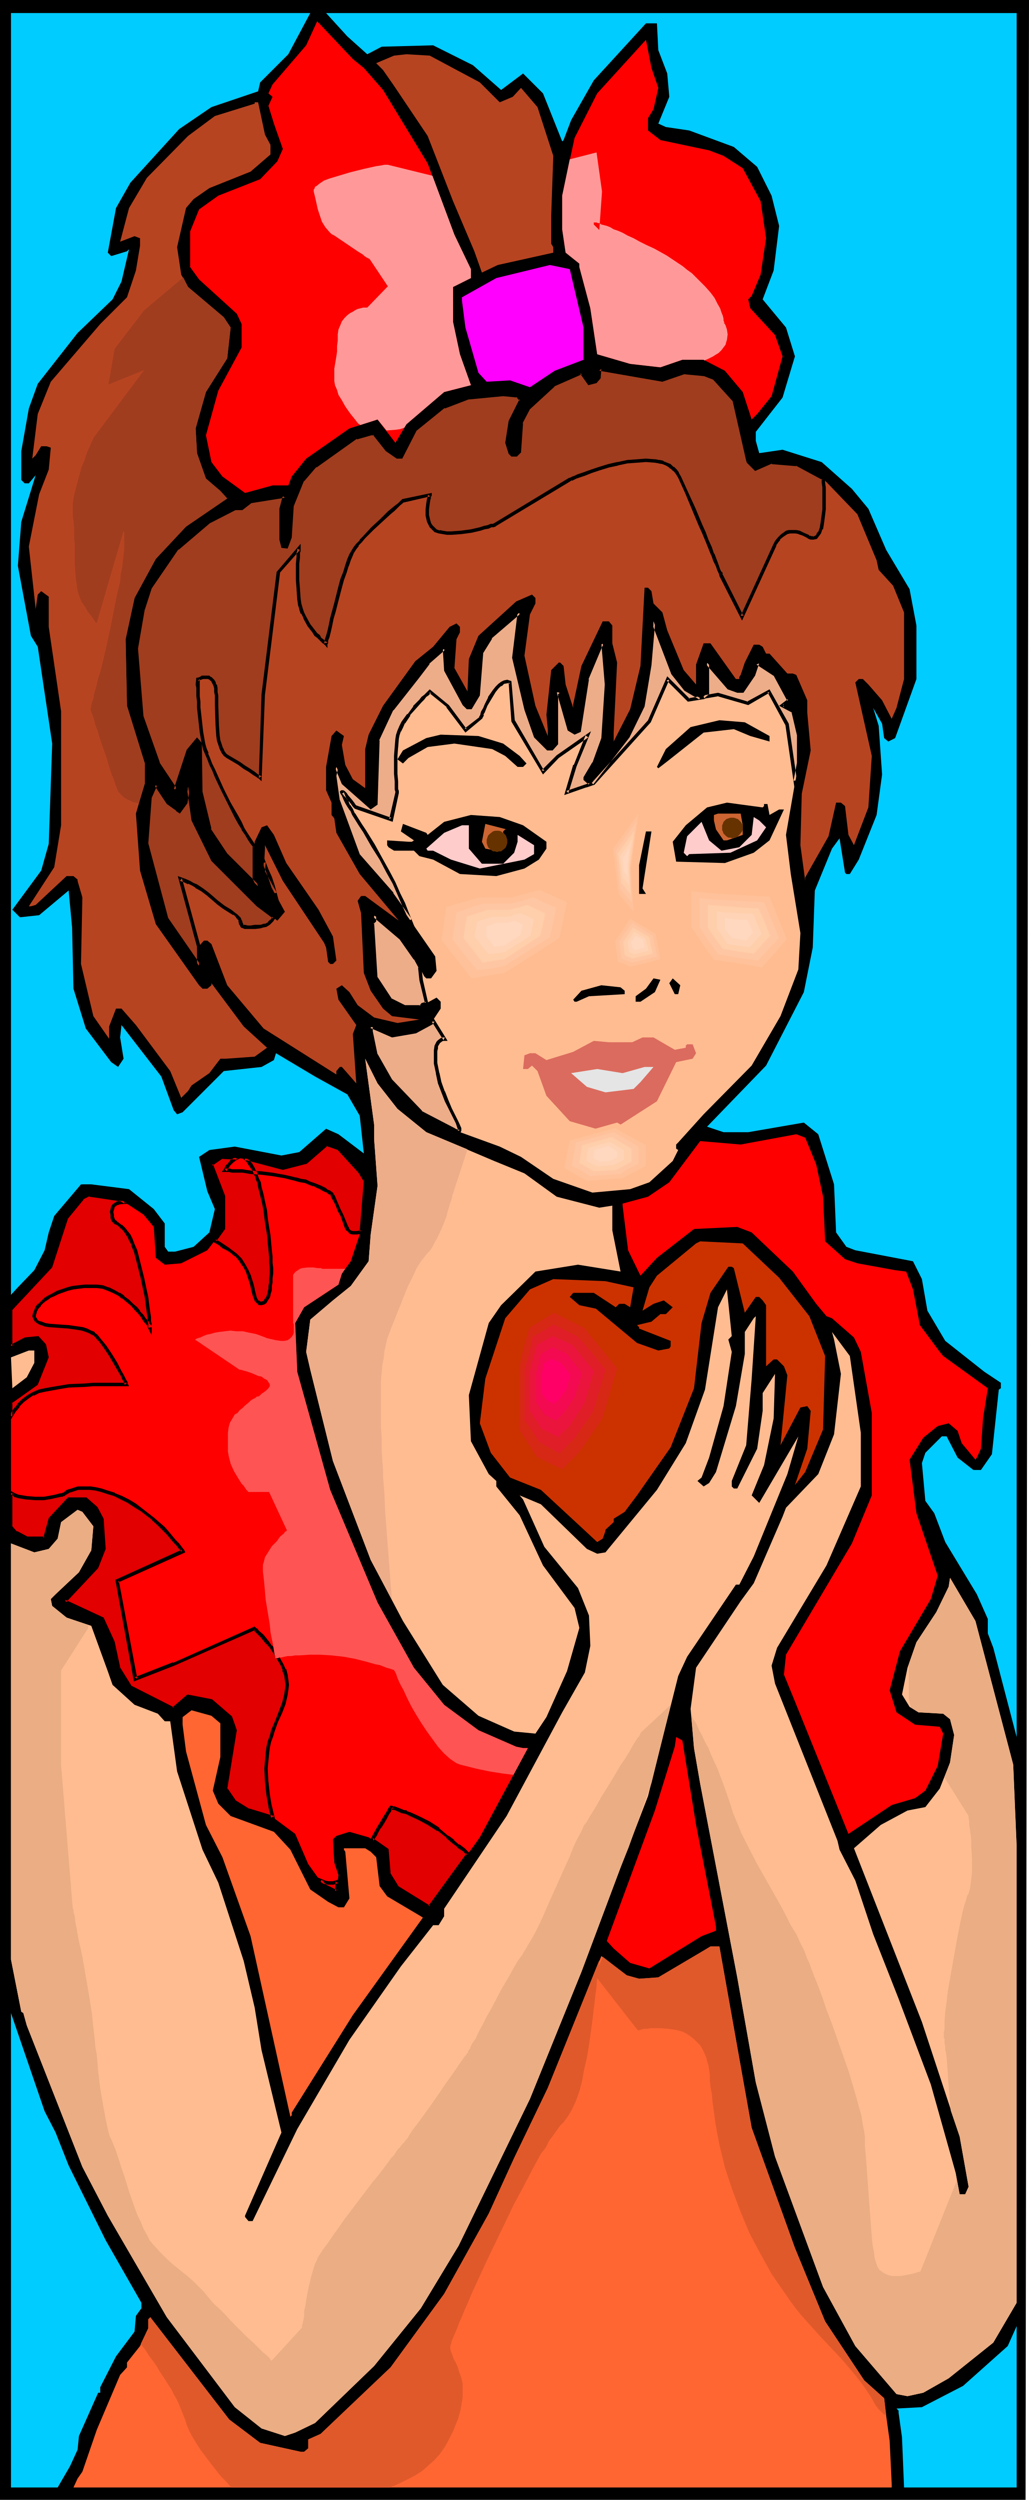<?xml version="1.0" encoding="UTF-8" standalone="no"?>
<svg
   version="1.0"
   width="64.086mm"
   height="155.668mm"
   id="svg103"
   sodipodi:docname="Holding Apple.wmf"
   xmlns:inkscape="http://www.inkscape.org/namespaces/inkscape"
   xmlns:sodipodi="http://sodipodi.sourceforge.net/DTD/sodipodi-0.dtd"
   xmlns="http://www.w3.org/2000/svg"
   xmlns:svg="http://www.w3.org/2000/svg">
  <sodipodi:namedview
     id="namedview103"
     pagecolor="#ffffff"
     bordercolor="#000000"
     borderopacity="0.25"
     inkscape:showpageshadow="2"
     inkscape:pageopacity="0.0"
     inkscape:pagecheckerboard="0"
     inkscape:deskcolor="#d1d1d1"
     inkscape:document-units="mm" />
  <defs
     id="defs1">
    <pattern
       id="WMFhbasepattern"
       patternUnits="userSpaceOnUse"
       width="6"
       height="6"
       x="0"
       y="0" />
  </defs>
  <path
     style="fill:#000000;fill-opacity:1;fill-rule:evenodd;stroke:none"
     d="M 241.407,588.353 H 0 V 0 h 242.215 z"
     id="path1" />
  <path
     style="fill:#00ccff;fill-opacity:1;fill-rule:evenodd;stroke:none"
     d="m 67.865,12.766 -6.625,6.625 -0.485,2.101 -10.988,3.717 -7.594,5.171 -11.472,12.604 -3.393,5.979 -1.939,10.503 0.808,0.808 3.716,-1.131 0.485,-0.485 -1.777,7.595 -2.101,4.201 -8.241,7.918 -9.372,11.958 -2.101,5.817 -1.777,10.019 v 6.787 l 0.808,0.808 h 0.97 l 1.616,-1.939 -3.393,10.988 -0.808,10.342 3.07,16.482 1.616,2.585 3.393,22.784 -0.808,23.592 -1.777,6.302 -6.787,9.211 1.777,1.778 4.524,-0.485 6.948,-5.817 0.808,8.726 0.323,14.382 2.909,9.372 5.979,7.918 1.616,1.131 1.293,-1.939 -0.808,-5.009 0.323,-2.909 9.372,12.119 2.909,7.918 0.808,0.97 1.293,-0.485 9.695,-9.695 8.887,-0.97 2.909,-1.616 0.485,-1.616 9.21,5.494 7.594,4.201 2.909,5.009 0.97,8.888 -5.979,-4.525 -2.909,-1.293 -6.302,5.494 -4.201,0.808 -10.988,-2.101 -5.979,0.808 -2.424,1.616 1.939,8.08 1.777,4.201 -1.293,5.494 -3.716,3.393 -4.363,1.131 h -1.616 l -0.808,-1.131 v -5.494 l -2.585,-3.393 -5.817,-4.686 -8.887,-1.131 h -2.424 l -6.302,7.433 -1.293,3.878 -0.97,4.201 -2.424,4.686 -3.878,4.04 -1.616,1.778 V 3.07 H 73.036 Z"
     id="path2" />
  <path
     style="fill:#00ccff;fill-opacity:1;fill-rule:evenodd;stroke:none"
     d="m 239.306,408.826 -5.494,-21.007 -1.293,-3.393 v -3.393 l -2.585,-5.817 -7.433,-12.281 -2.585,-6.787 -2.101,-2.909 -0.808,-8.888 0.808,-2.424 3.878,-3.878 h 1.131 l 2.585,5.009 3.716,2.909 h 1.777 l 2.585,-3.717 1.616,-15.19 0.485,-0.323 v -1.293 l -3.878,-2.585 -9.21,-7.272 -4.201,-7.11 -1.293,-7.433 -2.101,-4.201 -13.573,-2.585 -2.101,-0.808 -2.424,-3.393 -0.485,-11.311 -3.716,-11.796 -3.393,-2.747 -13.088,2.262 h -5.817 l -3.878,-1.293 13.896,-14.382 8.887,-17.29 2.101,-10.503 0.485,-13.412 4.04,-9.857 1.777,-2.424 1.293,8.08 0.323,0.323 h 0.808 l 2.101,-3.393 4.201,-10.503 1.293,-9.534 -0.808,-11.473 -1.293,-4.201 2.101,3.717 0.485,3.393 0.97,0.808 1.616,-0.808 5.009,-13.897 v -12.604 l -1.616,-8.564 -5.494,-9.211 -4.201,-9.695 -3.878,-4.686 -7.11,-6.302 -9.21,-2.909 -5.494,0.808 -0.808,-2.909 v -2.101 l 6.302,-8.08 2.909,-9.695 -2.101,-6.787 -5.494,-6.625 2.585,-6.787 1.293,-10.503 -1.777,-7.11 -3.393,-6.787 -5.494,-4.686 -10.503,-3.878 -5.494,-0.808 -1.777,-0.808 2.585,-6.302 -0.485,-5.494 -2.101,-5.494 -0.323,-6.302 h -2.585 l -12.28,13.412 -5.332,9.372 -1.777,4.686 -0.323,0.323 -4.524,-11.311 -4.686,-4.686 -5.171,3.878 -6.625,-5.817 -9.372,-4.686 -12.119,0.323 -3.393,1.778 -4.686,-4.201 -5.009,-5.494 H 239.306 Z"
     id="path3" />
  <path
     style="fill:#ff0000;fill-opacity:1;fill-rule:evenodd;stroke:none"
     d="m 85.64,15.998 4.524,5.171 10.503,17.29 6.302,16.805 3.878,8.08 v 2.101 l -4.201,2.101 v 8.241 l 1.616,7.595 2.585,7.272 -6.302,1.616 -8.887,7.595 -2.585,4.363 -4.201,-5.494 -6.625,2.101 -10.18,7.11 -3.393,4.201 -0.808,2.101 h -3.716 l -6.463,1.778 -5.332,-3.878 -2.585,-3.393 -1.293,-6.302 2.909,-10.503 5.494,-10.18 v -5.494 l -1.131,-2.424 -8.887,-8.08 -2.101,-2.909 v -8.403 l 2.101,-5.171 4.524,-3.232 9.857,-3.878 4.04,-4.201 1.293,-2.909 -2.101,-5.979 -1.293,-4.201 0.97,-2.101 -0.97,-0.808 0.97,-2.101 7.918,-9.211 2.585,-5.656 8.402,8.888 z"
     id="path4" />
  <path
     style="fill:#ff0000;fill-opacity:1;fill-rule:evenodd;stroke:none"
     d="m 154.959,20.684 -1.131,5.009 -1.293,2.101 v 2.909 l 2.909,2.262 11.472,2.424 3.393,1.293 4.524,2.909 4.201,7.756 1.293,8.726 -1.293,8.564 -2.101,5.009 -0.808,0.808 0.485,2.101 5.817,6.302 1.777,5.009 -2.585,9.372 -3.393,4.201 -1.293,1.293 -2.101,-6.464 -4.201,-5.009 -5.009,-2.585 h -5.009 l -5.171,1.778 -7.11,-0.808 -7.756,-2.262 -1.616,-10.827 -2.585,-9.695 v -0.808 l -3.232,-2.585 -0.808,-5.494 v -7.918 l 2.909,-13.574 5.332,-10.503 11.472,-12.604 1.293,6.625 z"
     id="path5" />
  <path
     style="fill:#b74421;fill-opacity:1;fill-rule:evenodd;stroke:none"
     d="m 112.947,19.391 4.686,4.686 3.07,-1.293 1.939,-2.101 3.878,4.525 3.716,11.473 -0.485,13.897 v 6.787 l 0.485,0.808 v 1.293 l -13.088,2.909 -3.716,1.778 -1.777,-5.009 -5.009,-11.796 -5.979,-15.351 -7.918,-11.796 -2.585,-3.717 -1.616,-1.616 4.201,-1.778 2.909,-0.323 5.494,0.323 z"
     id="path6" />
  <path
     style="fill:#b74421;fill-opacity:1;fill-rule:evenodd;stroke:none"
     d="m 62.371,31.672 1.293,2.424 v 2.262 l -4.686,4.04 -9.695,3.878 -3.716,2.585 -1.777,2.101 -2.101,9.211 0.97,6.464 1.616,2.909 8.402,7.11 1.616,2.424 -0.808,7.272 -5.009,7.918 -2.424,8.564 0.323,5.817 2.101,5.979 3.393,2.909 1.616,1.778 -9.695,6.625 -7.11,7.595 -5.009,9.211 -2.101,9.695 0.323,15.674 4.201,13.574 v 4.686 l -2.101,7.11 0.97,13.412 3.716,12.604 10.18,14.382 0.808,0.808 h 1.131 l 0.97,-0.808 v -0.485 l 7.594,10.18 5.494,5.009 -2.909,2.101 -6.787,0.485 h -1.293 l -2.585,3.393 -4.201,2.909 -0.808,1.293 -1.616,1.616 -2.585,-6.302 -8.079,-10.827 -3.393,-3.878 h -1.293 l -1.616,4.201 v 2.909 l -3.716,-5.332 -2.909,-12.281 0.323,-15.674 -1.131,-3.878 v -0.323 l -0.97,-0.808 h -1.616 l -7.271,6.787 -1.131,0.323 H 6.787 l 5.979,-9.211 1.616,-9.857 V 167.408 l -2.909,-19.876 v -7.11 l -1.777,-1.293 -0.808,0.808 -0.485,3.393 -1.616,-14.705 2.424,-12.281 2.262,-5.817 0.485,-5.171 -0.97,-0.323 H 9.695 l -1.293,2.101 -0.808,0.808 1.293,-10.503 3.07,-7.595 11.634,-13.574 6.302,-6.302 2.101,-6.302 0.97,-5.817 v -1.778 l -1.293,-0.485 -3.393,1.293 2.101,-7.918 4.201,-7.11 9.695,-9.857 6.302,-4.686 9.372,-2.909 v -0.323 h 0.808 z"
     id="path7" />
  <path
     style="fill:#ff00ff;fill-opacity:1;fill-rule:evenodd;stroke:none"
     d="m 137.347,77.079 v 7.595 l -6.787,2.585 -5.817,3.878 -4.686,-1.616 -5.494,0.323 -1.939,-2.101 -3.07,-10.665 -0.808,-6.302 v -0.808 l 8.079,-4.525 12.604,-3.07 4.686,0.97 z"
     id="path8" />
  <path
     style="fill:#b74421;fill-opacity:1;fill-rule:evenodd;stroke:none"
     d="m 160.938,87.744 5.009,0.323 2.101,0.808 4.686,5.171 3.393,14.382 v 0.323 l 1.777,1.778 3.716,-1.778 5.817,0.485 6.302,3.393 8.079,8.403 4.524,10.827 0.485,2.262 3.393,3.717 2.585,6.302 v 15.674 l -1.777,6.787 -1.131,2.585 -2.262,-4.363 -3.232,-3.717 -1.293,-1.293 h -0.97 l -0.808,0.808 3.878,17.29 -0.808,12.119 -3.393,8.888 -1.293,-2.424 -0.808,-6.787 -0.97,-0.808 h -1.131 l -1.777,7.918 -5.494,9.695 v 0.808 l -1.131,-8.403 0.323,-12.119 2.101,-10.18 -0.808,-8.888 v -2.909 l -2.585,-5.979 -0.808,-0.323 h -1.293 l -4.201,-4.686 h -0.808 l -0.808,-1.616 -0.808,-0.485 h -1.293 l -2.101,4.201 -0.97,2.909 -0.323,0.485 v 0.485 h -0.808 l -5.979,-8.403 h -1.616 l -1.777,5.009 v 4.686 l -2.909,-3.393 -3.878,-9.372 -1.131,-4.201 -2.101,-2.101 -0.485,-2.909 -0.808,-0.808 h -0.808 l -0.97,18.421 -2.424,10.18 -3.878,7.595 v -2.101 l 0.808,-16.482 -1.131,-4.525 v -4.201 l -0.808,-0.97 h -1.454 l -5.009,10.503 -1.939,9.049 v 0.808 l -1.777,-5.494 -0.485,-4.363 -0.808,-0.808 h -0.323 l -1.777,1.778 -1.131,10.503 0.323,3.393 v 1.616 l -2.909,-7.11 -2.585,-11.796 1.293,-9.695 1.293,-2.585 v -1.293 l -0.808,-0.808 -3.716,1.616 -8.887,8.08 -2.262,5.494 -0.323,7.595 -3.07,-5.494 0.485,-6.787 0.808,-1.616 v -1.293 l -0.808,-0.808 -1.616,0.808 -3.878,4.686 -4.201,3.393 -7.594,10.503 -3.393,6.787 -0.808,3.393 v 9.211 l -2.909,-2.101 -1.777,-3.393 -0.808,-4.686 0.485,-2.101 -1.777,-1.293 -1.131,1.293 -1.293,7.272 v 5.494 l 1.293,2.909 v 2.909 l 0.646,0.808 0.485,3.393 5.494,9.695 9.21,10.988 -7.918,-5.817 h -0.97 l -0.808,1.131 0.808,2.909 0.646,14.058 1.616,4.201 2.909,4.201 2.101,1.778 6.463,0.808 -5.171,0.808 -5.494,-1.293 -3.878,-2.909 -1.939,-3.07 -1.777,-1.616 -1.293,0.808 0.485,2.585 4.201,5.979 -0.808,2.101 0.808,11.635 -2.101,-2.424 -1.293,-1.454 h -0.485 l -0.808,0.97 v 0.808 l -17.128,-10.827 -8.564,-10.18 -3.716,-9.695 -0.97,-0.808 h -0.808 l -1.131,1.293 v 4.686 l -7.594,-11.15 -4.686,-17.613 0.808,-10.988 1.293,-2.909 2.909,4.201 2.101,1.616 0.485,0.485 1.616,-2.101 0.485,-3.717 1.293,7.918 4.524,9.211 10.665,10.665 4.524,3.717 1.777,-2.101 -5.009,-9.211 0.323,-5.656 v -0.808 l 4.201,8.403 9.695,14.543 0.485,1.131 0.485,3.393 0.485,0.485 h 0.646 l 0.808,-0.808 -0.808,-5.656 -3.393,-6.302 -7.594,-10.988 -2.909,-6.625 -1.616,-2.262 -1.293,0.485 -1.616,3.393 v 8.403 l 0.808,2.101 -7.594,-7.595 -3.878,-5.817 -2.101,-8.888 v -11.311 l -0.808,-0.808 -2.101,2.424 -3.07,9.372 -4.04,-6.302 -3.878,-10.988 -1.293,-15.998 1.777,-9.372 1.616,-5.009 6.302,-9.211 7.594,-6.302 5.979,-3.07 h 1.616 l 2.101,-1.616 8.079,-1.293 -0.808,2.909 v 7.272 l 0.323,1.616 h 0.808 l 0.97,-2.101 0.323,-7.595 2.585,-5.979 2.909,-3.232 9.695,-6.787 3.393,-0.97 h 0.808 l 3.07,3.878 2.424,1.778 h 0.808 l 3.393,-6.464 6.787,-5.494 5.494,-2.101 8.402,-0.808 3.393,0.485 0.808,0.808 -2.585,5.009 -0.808,5.171 0.808,2.424 0.646,0.485 h 0.808 l 0.808,-0.97 0.323,-6.625 1.616,-3.393 5.979,-5.494 6.625,-2.909 1.777,2.585 1.616,-0.485 0.808,-0.97 V 86.774 l 14.866,2.747 z"
     id="path9" />
  <path
     style="fill:#ffbc91;fill-opacity:1;fill-rule:evenodd;stroke:none"
     d="m 123.935,166.924 2.101,6.302 2.909,3.07 h 0.808 l 1.293,-1.293 v -11.958 l 0.485,-0.323 2.585,8.888 1.131,0.808 1.131,-0.485 1.777,-12.119 3.393,-8.08 0.323,-0.323 0.97,9.695 -0.97,12.604 -2.101,5.979 -2.101,3.393 v 0.323 l 1.293,1.293 8.887,-11.473 3.393,-7.11 1.616,-9.695 0.97,-9.211 v -0.97 l 4.524,12.281 3.07,3.717 3.716,2.262 1.293,-1.454 v -7.11 l 5.009,5.979 2.101,0.808 h 1.293 l 2.585,-3.878 0.808,-2.909 4.201,2.909 3.393,5.979 -1.616,1.293 2.424,1.293 1.293,5.494 v 6.787 l -2.909,16.805 1.131,9.211 2.262,13.897 -0.485,8.564 -4.201,10.988 -6.787,11.635 -11.311,11.473 -5.979,6.625 -0.485,0.485 v 0.97 l 0.485,0.323 -1.293,2.585 -5.494,5.009 -4.524,1.616 -8.887,0.808 -9.21,-3.232 -7.594,-5.171 -5.009,-2.424 -10.665,-3.878 -7.918,-4.201 -7.11,-7.595 -3.393,-5.817 -1.293,-5.494 v -1.293 l 5.009,2.101 5.494,-0.808 3.716,-2.101 2.262,-3.393 v -1.616 l -0.97,-0.97 -3.232,1.778 -0.485,0.323 h -3.878 l -3.232,-1.616 -3.393,-5.009 -0.808,-13.089 0.323,-0.485 v -1.293 l 6.302,5.494 3.393,4.686 2.101,4.201 0.485,0.485 h 1.131 l 1.293,-1.778 -0.323,-3.393 -10.18,-14.705 -8.079,-9.372 -4.524,-12.604 -0.97,-5.817 0.485,-2.101 1.777,3.878 6.302,5.656 1.293,-0.808 0.323,-15.028 3.393,-7.272 5.979,-7.595 2.424,-3.393 3.878,-3.232 0.485,5.009 4.201,8.08 0.808,0.808 h 0.808 l 1.777,-3.07 0.808,-10.019 2.101,-3.393 6.787,-5.979 -1.293,10.665 z"
     id="path10" />
  <path
     style="fill:#000000;fill-opacity:1;fill-rule:evenodd;stroke:none"
     d="m 181.136,173.226 v 1.293 l -4.524,-1.293 -3.878,-1.616 -7.11,0.808 -8.564,6.787 -2.101,1.616 -0.323,-0.323 2.101,-4.201 5.817,-5.171 6.787,-1.616 5.979,0.485 z"
     id="path11" />
  <path
     style="fill:#000000;fill-opacity:1;fill-rule:evenodd;stroke:none"
     d="m 118.441,175.003 3.878,2.909 1.616,1.778 -0.808,0.808 h -1.293 l -2.909,-2.585 -3.07,-1.616 -8.887,-1.293 -6.302,0.808 -4.524,2.585 -1.293,1.293 -1.293,-0.97 1.293,-2.101 5.494,-2.909 3.393,-0.808 8.887,0.323 z"
     id="path12" />
  <path
     style="fill:#000000;fill-opacity:1;fill-rule:evenodd;stroke:none"
     d="m 179.843,189.708 v -0.485 h 0.808 l 0.485,2.585 2.262,-1.293 h 1.131 l -3.393,7.272 -3.716,2.909 -6.787,2.424 -11.472,-0.323 -0.808,-4.686 3.07,-3.878 5.009,-4.201 4.686,-1.131 8.402,1.131 z"
     id="path13" />
  <path
     style="fill:#cc6532;fill-opacity:1;fill-rule:evenodd;stroke:none"
     d="m 174.834,194.233 v 2.262 l -3.716,1.293 h -0.808 l -1.777,-2.585 -0.485,-2.101 v -1.293 l 0.97,-0.323 h 5.332 z"
     id="path14" />
  <path
     style="fill:#000000;fill-opacity:1;fill-rule:evenodd;stroke:none"
     d="m 123.127,194.233 5.494,3.878 v 1.616 l -1.777,2.585 -3.393,2.101 -6.625,1.778 -8.564,-0.485 -6.302,-3.393 -3.232,-0.808 -1.293,-1.293 h -4.686 l -1.293,-0.808 -0.323,-0.485 v -1.131 l 5.009,0.323 h 0.808 l 0.485,-0.323 -3.07,-2.101 0.485,-1.778 5.494,2.101 0.323,0.485 3.878,-3.07 6.302,-1.616 6.787,0.485 z"
     id="path15" />
  <path
     style="fill:#ffcccc;fill-opacity:1;fill-rule:evenodd;stroke:none"
     d="m 180.328,194.717 -2.101,3.07 -6.302,2.909 -9.695,0.323 -0.485,0.485 -0.808,-0.808 0.808,-3.878 3.393,-3.393 1.777,4.363 2.909,2.424 4.201,-0.808 2.909,-2.909 0.485,-4.201 1.293,0.808 z"
     id="path16" />
  <path
     style="fill:#cc6532;fill-opacity:1;fill-rule:evenodd;stroke:none"
     d="m 118.926,195.202 -0.485,0.485 v 0.323 l 0.485,0.485 0.323,1.616 -2.424,2.101 -2.585,-0.485 -0.808,-1.616 0.808,-4.201 5.009,1.293 z"
     id="path17" />
  <path
     style="fill:#ffcccc;fill-opacity:1;fill-rule:evenodd;stroke:none"
     d="m 110.362,199.727 3.07,3.555 h 5.009 l 2.585,-2.585 0.808,-2.585 v -1.616 l 3.878,2.424 v 2.101 l -2.262,1.293 -10.503,2.101 -6.787,-2.101 -4.201,-2.101 h -1.293 l -0.323,-0.485 4.201,-3.717 4.201,-1.778 h 1.616 z"
     id="path18" />
  <path
     style="fill:#000000;fill-opacity:1;fill-rule:evenodd;stroke:none"
     d="m 151.243,209.099 0.808,1.293 h -1.616 v -6.787 l 1.616,-7.918 h 1.293 z"
     id="path19" />
  <path
     style="fill:#000000;fill-opacity:1;fill-rule:evenodd;stroke:none"
     d="m 154.151,233.499 -3.393,2.262 h -1.131 v -1.293 l 2.424,-1.778 1.777,-2.424 1.616,0.323 z"
     id="path20" />
  <path
     style="fill:#000000;fill-opacity:1;fill-rule:evenodd;stroke:none"
     d="m 159.645,233.984 h -0.808 l -1.293,-2.585 0.808,-1.131 1.777,1.616 z"
     id="path21" />
  <path
     style="fill:#000000;fill-opacity:1;fill-rule:evenodd;stroke:none"
     d="m 147.042,233.176 v 0.808 l -8.402,0.485 -2.909,1.293 h -0.485 l -0.323,-0.485 1.939,-2.101 4.686,-1.293 4.524,0.485 z"
     id="path22" />
  <path
     style="fill:#db6b5e;fill-opacity:1;fill-rule:evenodd;stroke:none"
     d="m 158.837,247.073 2.585,-0.485 v -0.485 l 0.323,-0.323 h 1.293 l 0.808,2.101 -0.808,1.293 -3.878,0.808 -4.524,9.211 -8.564,5.494 -5.817,0.97 -6.14,-1.778 -5.494,-5.979 -2.101,-5.817 -1.293,-1.293 -0.97,0.808 h -1.131 l 0.323,-3.232 1.293,-0.485 h 1.293 l 2.585,1.616 6.302,-1.939 4.848,-2.585 3.555,0.323 h 5.494 l 2.424,-1.131 h 2.585 z"
     id="path23" />
  <path
     style="fill:#db6b5e;fill-opacity:1;fill-rule:evenodd;stroke:none"
     d="m 144.941,249.173 h -7.271 l -0.808,0.323 h -1.131 l 4.04,-1.939 5.494,0.808 6.463,-1.778 0.323,-0.485 2.909,1.778 z"
     id="path24" />
  <path
     style="fill:#ffbc91;fill-opacity:1;fill-rule:evenodd;stroke:none"
     d="m 93.557,260.97 6.787,5.494 15.997,6.787 7.11,2.909 7.594,5.494 10.018,2.585 3.07,-0.485 v 5.817 l 1.939,9.695 -10.018,-1.616 -10.018,1.616 -8.079,7.918 -2.909,4.201 -4.686,16.967 0.485,10.827 4.201,7.756 1.777,1.616 v 1.293 l 5.494,6.787 5.494,11.796 7.433,10.019 1.131,4.686 -2.909,10.18 -4.848,10.827 -2.585,3.878 -5.009,-0.485 -8.402,-3.717 -8.402,-7.272 -9.372,-15.028 -7.594,-14.382 -8.887,-23.269 -5.332,-21.492 -0.97,-4.201 0.97,-7.595 5.332,-4.525 4.201,-3.393 4.201,-5.817 0.485,-6.302 1.616,-11.473 -0.808,-10.988 v -3.393 l -2.101,-15.513 2.909,5.817 z"
     id="path25" />
  <path
     style="fill:#e5e5e5;fill-opacity:1;fill-rule:evenodd;stroke:none"
     d="m 150.758,254.668 -1.616,1.616 -6.625,0.808 -4.363,-1.293 -3.716,-3.232 6.14,-0.97 5.979,0.97 5.171,-1.454 h 2.101 z"
     id="path26" />
  <path
     style="fill:#db6b5e;fill-opacity:1;fill-rule:evenodd;stroke:none"
     d="m 137.67,258.869 3.393,1.131 8.079,-0.808 2.585,-1.616 0.808,-0.808 -4.686,4.525 -6.787,1.778 -4.686,-0.808 -3.716,-2.585 -3.232,-5.817 v -1.293 l 1.616,0.323 z"
     id="path27" />
  <path
     style="fill:#ff0000;fill-opacity:1;fill-rule:evenodd;stroke:none"
     d="m 192.124,274.059 1.616,7.595 0.485,10.503 4.686,4.201 2.909,0.97 8.887,1.616 2.585,0.323 1.616,4.201 1.616,8.403 4.686,6.302 0.808,0.97 0.485,-0.485 -0.485,0.485 10.503,7.595 -1.131,7.11 -0.485,7.11 -0.97,2.101 -0.323,0.485 -3.232,-3.878 -0.97,-2.909 -2.101,-1.778 -2.585,0.646 -3.393,2.747 -3.232,5.171 1.616,12.604 5.009,14.705 -1.616,5.494 -7.271,12.281 -2.424,9.211 1.616,5.171 4.363,2.909 5.817,0.485 0.808,1.616 -1.293,7.595 -2.909,5.817 -2.424,1.778 -5.494,1.616 -10.18,6.787 -12.604,-31.187 -2.585,-6.302 0.485,-4.686 15.512,-26.178 4.686,-11.311 v -19.391 l -2.585,-14.382 -1.616,-3.393 -5.171,-4.525 -1.293,-0.485 -2.424,-2.909 -5.494,-7.595 -9.695,-9.211 -3.393,-1.293 -10.18,0.485 -8.726,6.787 -3.878,4.201 -2.909,-5.979 -1.293,-10.503 v -0.485 l 5.979,-1.616 5.009,-3.393 6.302,-8.403 0.97,-1.293 9.533,0.808 13.088,-2.424 2.101,0.808 z"
     id="path28" />
  <path
     style="fill:#ff0000;fill-opacity:1;fill-rule:evenodd;stroke:none"
     d="m 84.67,275.674 1.293,2.101 -0.97,11.796 -2.424,7.272 -2.101,2.909 -0.808,2.585 -8.079,5.333 -2.101,3.717 0.485,11.473 7.756,27.794 11.149,26.501 8.564,15.351 7.11,8.726 8.079,5.979 8.887,3.878 1.616,0.323 h 1.131 l -11.311,21.007 -11.796,16.482 -7.594,-4.686 -2.101,-3.393 -0.323,-5.494 -4.363,-2.909 -4.524,-1.293 -3.07,0.97 -0.808,0.808 0.323,5.494 0.97,2.909 -0.485,3.878 -2.909,-1.293 -3.716,-5.171 -3.07,-7.11 -5.009,-3.717 -5.979,-1.778 -3.232,-2.101 -2.101,-3.07 2.101,-13.735 -0.97,-3.07 -4.524,-3.717 -5.494,-1.293 -3.393,3.07 -10.18,-5.171 -2.909,-4.525 -1.293,-5.979 -2.424,-5.494 -8.887,-4.201 7.594,-8.08 1.777,-4.201 -0.485,-7.11 -1.293,-2.585 -2.585,-1.939 h -4.04 l -4.201,4.525 -1.454,4.686 H 6.302 l -2.585,-1.454 -1.131,-1.131 v -29.571 l 5.817,-4.201 2.585,-6.302 -0.485,-2.909 -1.616,-1.778 -3.07,0.485 -3.232,1.616 v -8.888 l 9.372,-9.857 3.716,-11.473 3.716,-4.686 1.616,-0.808 7.594,1.293 5.171,3.393 2.424,2.909 0.485,7.272 2.101,1.616 3.878,-0.323 6.14,-3.07 3.878,-5.009 v -7.595 l -2.909,-7.595 2.585,-1.778 5.817,0.485 8.402,2.101 5.494,-1.293 4.686,-4.201 2.909,0.97 z"
     id="path29" />
  <path
     style="fill:#cc3200;fill-opacity:1;fill-rule:evenodd;stroke:none"
     d="m 183.398,300.721 7.11,9.049 3.716,9.372 -0.485,17.29 -4.201,10.019 -2.424,3.07 2.909,-8.564 0.808,-8.888 -0.808,-1.131 -1.616,0.323 -4.686,8.888 1.616,-16.482 -0.808,-2.101 -1.616,-1.616 h -0.808 l -1.777,1.616 v -14.382 l -0.808,-1.131 -0.808,-0.808 h -0.808 l -2.585,3.717 -2.585,-10.503 -0.485,-0.323 h -0.808 l -4.201,6.14 -2.101,7.11 -1.777,15.351 -5.494,13.897 -7.918,11.311 -2.909,3.878 -2.585,1.616 v 0.808 l -1.939,1.778 v 0.323 l -0.646,1.778 -1.293,0.808 -4.524,-4.201 -8.726,-8.08 -7.271,-2.909 -4.524,-5.817 -2.585,-6.948 1.293,-10.503 4.686,-14.22 5.817,-6.787 5.494,-2.424 12.28,0.485 6.625,1.454 -0.808,4.686 -1.293,-0.808 h -1.293 l -0.808,0.808 -5.171,-3.393 h -4.848 l -0.808,0.97 2.262,1.939 3.878,0.808 9.695,8.08 5.009,1.778 2.585,-0.485 0.323,-0.485 v -1.293 l -7.433,-2.909 v -0.323 l -0.485,-0.485 3.393,-0.808 2.101,-1.778 h 1.293 l 1.616,-1.616 -2.101,-1.616 -2.424,0.808 -2.585,1.616 1.616,-5.494 1.777,-2.747 9.21,-7.595 0.97,-0.485 10.018,0.485 z"
     id="path30" />
  <path
     style="fill:#ffbc91;fill-opacity:1;fill-rule:evenodd;stroke:none"
     d="m 171.441,315.264 0.808,2.909 -1.939,12.766 -3.393,12.119 -1.777,4.686 -0.97,0.808 1.454,1.293 1.293,-0.808 1.616,-2.585 4.686,-15.513 2.101,-12.281 v -5.171 l 2.101,-3.232 0.485,-0.485 -0.97,14.705 -1.293,15.674 -3.393,8.403 v 1.293 l 0.485,0.485 h 0.808 l 4.686,-9.372 1.293,-8.888 v -4.201 l 2.909,-4.525 -0.323,10.503 -2.262,10.988 -2.909,7.11 1.777,1.778 9.21,-15.674 -2.585,8.888 -7.918,19.391 -3.393,6.625 h -0.808 l -11.472,16.967 -2.101,4.525 -7.11,28.278 -6.463,16.805 -9.21,24.562 -12.119,29.894 -16.805,34.581 -8.887,14.705 -10.988,13.574 -13.896,13.412 -4.686,2.262 -2.424,0.808 -5.494,-1.778 -6.302,-5.009 L 39.265,545.37 25.369,521.455 19.39,509.982 6.302,476.694 5.494,473.785 5.009,473.462 2.585,461.181 v -97.924 l 5.494,2.101 3.393,-0.808 2.101,-2.424 0.808,-3.878 3.878,-2.909 1.131,0.485 2.585,3.393 -0.485,5.656 -2.909,5.171 -5.494,5.171 -1.131,1.131 0.323,1.616 3.393,2.747 5.817,1.939 3.878,10.665 1.131,3.232 5.171,4.686 5.494,2.101 1.616,1.778 h 1.293 l 1.616,11.796 5.979,18.421 3.716,7.756 5.979,18.421 2.585,10.988 1.616,10.019 4.686,19.391 -8.564,19.553 v 0.323 l 0.808,0.97 h 0.97 l 10.503,-21.653 12.28,-21.007 12.119,-17.29 7.594,-9.695 h 1.293 l 1.293,-2.101 v -1.778 l 14.704,-21.815 13.088,-24.4 5.332,-9.372 1.293,-6.302 -0.323,-7.11 -2.585,-6.464 -7.918,-9.695 -5.009,-11.15 -0.808,-0.97 5.009,2.101 10.826,10.503 2.424,1.131 1.939,-0.323 12.119,-14.705 6.787,-10.988 4.524,-12.604 3.07,-19.391 2.101,-4.201 1.131,10.988 z"
     id="path31" />
  <path
     style="fill:#ffbc91;fill-opacity:1;fill-rule:evenodd;stroke:none"
     d="m 202.627,337.241 v 12.604 l -8.079,18.583 -11.634,19.391 -1.293,4.201 0.808,4.201 14.704,37.004 0.485,2.101 3.716,7.272 4.201,12.604 5.979,15.19 7.594,20.199 5.817,20.684 0.97,5.171 h 1.293 l 0.808,-1.778 -2.101,-11.796 -8.887,-26.986 -15.997,-40.883 6.302,-5.494 6.302,-3.393 4.201,-0.808 3.393,-4.363 2.424,-6.14 0.97,-6.464 -0.97,-3.717 -1.616,-1.293 -5.817,-0.323 -2.101,-1.293 -1.777,-2.909 1.293,-6.302 2.101,-5.979 4.686,-7.11 2.909,-5.979 0.323,-2.101 5.979,10.18 8.887,33.773 0.808,19.229 v 107.458 l -5.494,9.372 -10.503,8.403 -5.979,3.393 -3.716,0.808 -2.585,-0.485 -9.695,-11.311 -7.594,-13.897 -11.311,-30.702 -4.524,-17.452 -4.363,-24.723 -8.726,-45.569 -1.454,-8.403 -0.808,-9.211 1.293,-9.695 10.503,-15.674 3.07,-4.201 6.787,-15.674 0.808,-2.101 7.594,-7.918 3.716,-9.372 1.616,-14.22 -1.616,-8.08 -0.485,-1.778 4.201,5.656 z"
     id="path32" />
  <path
     style="fill:#ffbc91;fill-opacity:1;fill-rule:evenodd;stroke:none"
     d="m 8.079,320.758 -1.777,3.393 -3.393,2.585 -0.323,-7.272 4.201,-1.616 h 1.293 z"
     id="path33" />
  <path
     style="fill:#000000;fill-opacity:1;fill-rule:evenodd;stroke:none"
     d="m 206.343,328.353 0.485,1.616 z"
     id="path34" />
  <path
     style="fill:#ff6632;fill-opacity:1;fill-rule:evenodd;stroke:none"
     d="m 51.869,405.594 v 7.918 l -1.777,7.918 1.293,3.07 2.909,2.909 10.18,3.717 3.878,4.201 4.686,9.372 4.201,2.909 2.424,1.293 h 1.293 l 1.293,-2.101 -0.97,-10.988 -0.323,-0.485 v -0.323 h 5.009 l 1.293,0.808 1.293,1.293 0.808,6.787 1.777,2.424 7.918,4.686 0.485,0.323 -16.482,22.946 -14.381,22.946 v 0.646 l -0.323,0.323 -9.372,-42.498 -6.625,-18.583 -3.878,-7.595 -4.686,-17.29 -0.808,-6.302 v -1.778 l 2.101,-1.616 4.686,1.293 z"
     id="path35" />
  <path
     style="fill:#ff0000;fill-opacity:1;fill-rule:evenodd;stroke:none"
     d="m 163.846,429.509 4.686,23.915 v 0.97 l -3.393,1.293 -7.594,4.686 -4.686,2.909 -4.524,-1.293 -3.878,-3.393 -1.616,-1.778 11.311,-30.702 4.686,-15.028 0.323,-2.262 1.454,0.808 z"
     id="path36" />
  <path
     style="fill:#ff6632;fill-opacity:1;fill-rule:evenodd;stroke:none"
     d="m 176.935,500.771 10.18,28.278 7.11,17.29 9.21,13.897 4.686,4.201 0.485,4.201 0.808,5.817 0.485,10.18 v 0.808 H 17.29 l 0.97,-2.101 1.131,-1.616 3.393,-9.857 5.494,-12.927 1.616,-1.778 v -1.131 l 3.07,-3.878 1.939,-4.201 v -2.101 l 0.485,-0.485 18.582,24.077 7.271,5.494 9.533,2.101 h 0.808 l 0.97,-0.808 v -2.101 l 2.909,-1.293 16.482,-15.674 12.604,-17.29 10.503,-18.906 5.979,-13.089 7.918,-16.482 12.604,-31.025 5.979,4.525 2.909,0.808 4.524,-0.323 10.665,-6.302 1.616,-0.97 h 2.101 z"
     id="path37" />
  <path
     style="fill:#00ccff;fill-opacity:1;fill-rule:evenodd;stroke:none"
     d="m 13.088,501.902 3.07,7.756 8.726,17.613 5.817,10.18 2.585,4.525 v 1.293 l -1.293,1.778 -0.323,3.717 -4.363,5.817 -3.716,7.272 v 1.293 h -0.485 l -4.524,10.18 -0.323,3.232 -1.777,3.878 -2.909,5.009 H 2.585 V 473.785 l 7.918,23.108 z"
     id="path38" />
  <path
     style="fill:#00ccff;fill-opacity:1;fill-rule:evenodd;stroke:none"
     d="m 212.806,585.445 -0.485,-11.796 -0.808,-5.817 v -0.485 l -0.485,-0.485 5.979,-0.323 9.695,-5.009 10.503,-9.372 2.101,-4.686 v 37.974 z"
     id="path39" />
  <path
     style="fill:#a03d1e;fill-opacity:1;fill-rule:evenodd;stroke:none"
     d="m 59.948,199.242 v 7.272 l 0.808,2.101 -7.594,-7.595 -3.878,-5.817 -2.101,-8.888 v -11.311 l -0.808,-0.808 -2.101,2.424 -3.07,9.372 -4.04,-6.302 -3.878,-10.988 -1.293,-15.998 1.777,-9.372 1.616,-5.009 6.302,-9.211 7.594,-6.302 5.979,-3.07 h 1.616 l 2.101,-1.616 8.079,-1.293 -0.808,2.909 v 7.272 l 0.323,1.616 h 0.808 l 0.97,-2.101 0.323,-7.595 2.585,-5.979 2.909,-3.232 9.695,-6.787 3.393,-0.97 h 0.808 l 3.07,3.878 2.424,1.778 h 0.808 l 3.393,-6.464 6.787,-5.494 5.494,-2.101 8.402,-0.808 3.393,0.485 0.808,0.808 -2.585,5.009 -0.808,5.171 0.808,2.424 0.646,0.485 h 0.808 l 0.808,-0.97 0.323,-6.625 1.616,-3.393 5.979,-5.494 6.625,-2.909 1.777,2.585 1.616,-0.485 0.808,-0.97 V 86.774 l 14.866,2.747 5.009,-1.778 5.009,0.323 2.101,0.808 4.686,5.171 3.393,14.382 v 0.323 l 1.777,1.778 3.716,-1.778 5.817,0.485 6.302,3.393 0.162,0.97 v 1.131 2.585 2.585 l -0.162,2.424 -0.162,1.131 -0.323,0.97 -0.323,0.97 -0.323,0.646 -0.485,0.323 -0.646,0.323 -0.646,-0.162 h -0.323 l -0.485,-0.323 -0.97,-0.485 -0.97,-0.323 -0.808,-0.162 -0.808,-0.162 -0.646,0.162 -0.646,0.162 -0.646,0.323 -0.323,0.323 -0.808,0.808 -0.646,0.808 -0.162,0.162 -0.162,0.323 v 0.162 0.162 l -7.756,16.644 -5.009,-9.695 v -0.162 l -0.162,-0.485 -0.323,-0.646 -0.323,-0.97 -0.485,-1.293 -0.646,-1.454 -0.646,-1.454 -0.646,-1.778 -0.808,-1.778 -0.808,-1.778 -1.616,-3.878 -1.616,-3.878 -0.808,-1.778 -0.808,-1.778 -0.485,-0.808 -0.485,-0.808 -0.646,-0.485 -0.646,-0.485 -0.808,-0.485 -0.808,-0.323 -0.97,-0.323 -0.97,-0.162 h -2.101 -2.101 l -2.262,0.323 -2.262,0.485 -2.101,0.485 -2.101,0.646 -2.101,0.485 -1.616,0.646 -1.454,0.646 -0.485,0.162 -0.646,0.162 -0.323,0.323 h -0.323 l -0.162,0.162 -17.451,10.503 -0.162,0.162 h -0.323 l -0.646,0.162 -0.646,0.162 -0.808,0.323 -0.97,0.162 -2.262,0.485 -2.262,0.485 -2.424,0.162 h -0.97 l -0.97,-0.162 -0.808,-0.162 -0.808,-0.323 -0.646,-0.485 -0.485,-0.485 -0.323,-0.646 -0.323,-0.646 -0.162,-1.293 -0.162,-1.454 0.162,-1.293 0.162,-1.131 0.162,-0.485 0.162,-0.162 v -0.323 l -6.302,1.293 v 0.162 l -0.323,0.323 -0.485,0.323 -0.646,0.646 -0.808,0.646 -0.97,0.808 -1.939,1.778 -1.939,1.939 -1.939,1.939 -0.97,0.97 -0.646,0.97 -0.646,0.808 -0.485,0.646 -0.485,0.808 -0.323,1.131 -0.646,1.454 -0.485,1.454 -0.485,1.778 -0.485,1.778 -0.97,3.717 -0.646,1.939 -0.323,1.778 -0.485,1.616 -0.323,1.454 -0.323,1.131 -0.162,0.808 v 0.485 l -0.162,0.162 v 0.162 l -0.323,-0.162 -0.162,-0.162 -0.485,-0.323 -0.323,-0.485 -0.485,-0.485 -0.646,-0.485 -0.485,-0.646 -1.131,-1.616 -0.97,-1.778 -0.485,-0.97 -0.485,-0.97 -0.162,-1.131 -0.323,-1.131 -0.162,-2.424 v -2.101 l -0.162,-2.101 0.162,-1.778 v -1.454 -0.646 l 0.162,-0.485 v -0.485 -0.323 -0.162 l -4.848,5.656 -3.393,28.602 -0.808,19.714 v -0.162 h -0.162 l -0.162,-0.162 -0.323,-0.162 -0.808,-0.485 -0.97,-0.808 -1.293,-0.646 -1.293,-0.97 -2.585,-1.616 -0.646,-0.485 -0.485,-0.646 -0.485,-0.808 -0.323,-0.808 -0.162,-0.97 -0.162,-1.131 -0.323,-2.424 v -4.848 L 50.899,163.692 v -0.808 l -0.162,-0.97 -0.162,-0.646 -0.162,-0.646 -0.323,-0.323 -0.323,-0.485 -0.323,-0.162 -0.323,-0.162 -0.808,-0.162 -0.646,0.162 -0.485,0.162 -0.485,0.162 h -0.162 v 1.293 0.808 0.97 l 0.162,0.97 v 1.293 l 0.162,1.454 0.162,2.747 0.485,2.909 0.485,2.747 0.323,1.293 0.323,1.131 0.485,1.131 0.485,1.293 0.646,1.293 0.646,1.454 1.454,3.232 1.616,3.232 1.777,3.232 0.808,1.454 0.646,1.293 0.808,1.293 0.646,1.131 0.646,0.97 z m -13.088,23.431 -4.524,-15.836 1.131,0.485 0.97,0.323 0.97,0.485 0.808,0.485 1.454,0.808 1.131,0.97 1.131,0.97 1.293,1.131 1.454,0.97 1.616,0.97 0.808,0.646 0.646,0.485 0.323,0.323 0.323,0.485 0.162,0.323 0.162,0.323 v 0.323 0.162 l 0.323,0.485 0.162,0.162 h 0.485 0.485 0.808 0.97 l 1.293,-0.162 h 0.646 l 0.485,-0.162 0.97,-0.485 0.646,-0.646 0.485,-0.808 -3.716,-2.909 -10.665,-10.665 -4.524,-9.211 -1.293,-7.918 -0.485,3.717 -1.616,2.101 -0.485,-0.485 -2.101,-1.616 -2.909,-4.201 -1.293,2.909 -0.808,10.988 4.686,17.613 7.594,11.15 z m 17.774,-12.443 -2.585,-4.848 v -2.424 l 0.808,1.778 0.808,1.778 0.646,1.939 z"
     id="path40" />
  <path
     style="fill:#000000;fill-opacity:1;fill-rule:evenodd;stroke:none"
     d="m 59.625,199.403 -0.162,-0.162 v 7.433 l 0.808,2.101 0.646,-0.485 -7.433,-7.433 v 0 l -3.878,-5.817 h 0.162 l -2.101,-8.726 v 0 l -0.162,-11.473 -1.131,-1.293 -2.424,2.909 -3.07,9.372 0.808,-0.162 -4.201,-6.302 0.162,0.162 -3.878,-10.988 v 0 l -1.293,-15.998 v 0.162 l 1.616,-9.372 v 0.162 l 1.616,-5.009 v 0 l 6.302,-9.211 v 0.162 l 7.594,-6.464 -0.162,0.162 5.979,-3.07 h -0.162 1.777 l 2.101,-1.616 h -0.162 l 8.079,-1.293 -0.485,-0.485 -0.808,3.07 v 7.272 l 0.485,1.939 1.454,0.162 0.97,-2.585 0.485,-7.595 v 0.162 l 2.424,-5.979 v 0.162 l 2.909,-3.393 v 0.162 l 9.533,-6.787 v 0.162 l 3.393,-0.97 h -0.162 0.808 l -0.323,-0.162 3.07,3.878 2.585,1.778 h 1.293 l 3.393,-6.625 -0.162,0.162 6.787,-5.494 v 0.162 l 5.494,-2.101 h -0.162 l 8.402,-0.808 v 0 l 3.393,0.323 -0.323,-0.162 0.808,0.97 V 93.884 l -2.585,5.171 -0.808,5.171 0.808,2.585 0.646,0.646 h 1.293 l 0.97,-0.97 0.485,-6.948 -0.162,0.162 1.777,-3.393 -0.162,0.162 L 130.56,90.976 h -0.162 l 6.625,-2.909 -0.485,-0.162 1.939,2.747 1.939,-0.485 0.97,-1.131 0.162,-2.262 -0.485,0.485 14.866,2.585 5.171,-1.778 h -0.162 l 5.009,0.485 h -0.162 l 2.101,0.808 -0.162,-0.162 4.686,5.171 v -0.162 l 3.232,14.22 v 0 l 0.162,0.485 1.939,1.939 4.04,-1.778 -0.162,0.162 5.817,0.485 -0.162,-0.162 6.302,3.393 -0.162,-0.323 v 0.97 l 0.162,1.131 v 2.585 2.585 0 l -0.323,2.424 -0.162,1.131 v -0.162 l -0.162,1.131 v -0.162 l -0.323,0.97 v -0.162 l -0.485,0.646 h 0.162 l -0.485,0.485 0.162,-0.162 -0.646,0.323 0.162,-0.162 h -0.646 0.162 l -0.323,-0.162 v 0.162 l -0.323,-0.323 -1.131,-0.485 -0.97,-0.485 -0.808,-0.162 h -0.97 -0.646 -0.162 l -0.646,0.162 -0.646,0.485 -0.485,0.323 v 0 l -0.808,0.808 -0.646,0.808 -0.162,0.323 v 0 l -0.162,0.323 v 0 l -0.162,0.323 v 0.162 -0.162 l -7.594,16.644 h 0.646 l -4.848,-9.695 v 0.162 -0.162 l -0.162,-0.162 h 0.162 l -0.162,-0.485 h -0.162 l -0.323,-0.646 -0.323,-0.97 -0.485,-1.293 v 0 l -0.485,-1.293 -0.162,-0.162 -0.485,-1.454 -0.808,-1.778 -0.646,-1.778 -0.808,-1.778 -1.616,-3.878 -1.777,-3.878 -0.808,-1.778 -0.808,-1.778 -0.485,-0.808 v -0.162 l -0.485,-0.646 -0.646,-0.646 h -0.162 l -0.646,-0.646 v 0 l -0.808,-0.323 -0.808,-0.323 -0.162,-0.162 -0.808,-0.162 h -0.162 l -0.808,-0.162 h -0.162 l -2.101,-0.162 -2.101,0.162 v 0 l -2.262,0.162 -2.262,0.485 h -0.162 l -2.101,0.485 -2.101,0.646 -1.939,0.646 -1.777,0.646 -1.454,0.485 v 0 l -0.646,0.323 -0.485,0.162 -0.323,0.162 -0.323,0.162 -0.162,0.162 0.162,-0.162 h -0.162 l -17.613,10.665 v 0 0 0 l -0.323,0.162 h -0.485 l -0.808,0.323 -0.808,0.162 -0.97,0.323 -2.101,0.485 v 0 l -2.424,0.323 -2.262,0.162 v 0 h -0.97 v 0 l -0.97,-0.162 -0.808,-0.162 0.162,0.162 -0.808,-0.323 v 0 l -0.485,-0.485 v 0 l -0.485,-0.485 v 0 l -0.323,-0.485 v 0 l -0.162,-0.646 v 0.162 l -0.323,-1.454 v 0.162 -1.454 0 l 0.162,-1.293 0.162,-0.97 v 0 l 0.162,-0.485 h -0.162 l 0.162,-0.162 v -0.162 l 0.162,-0.162 v -0.646 l -6.948,1.454 -0.162,0.162 v 0 l -0.323,0.323 v 0 l -0.485,0.485 -0.646,0.485 -0.808,0.646 -0.97,0.808 -1.777,1.778 -2.101,1.939 -1.939,2.101 -0.808,0.808 v 0.162 l -0.808,0.808 v 0 l -0.646,0.808 0.162,1.293 0.485,-0.808 0.646,-0.808 h -0.162 l 0.808,-0.808 v 0 l 0.808,-0.97 1.939,-1.939 2.101,-1.939 1.939,-1.778 0.97,-0.808 0.646,-0.646 0.646,-0.646 0.646,-0.485 h -0.162 l 0.323,-0.162 v 0 l 0.162,-0.162 -0.162,0.162 6.302,-1.454 -0.485,-0.323 v 0 -0.162 l -0.162,0.323 h 0.162 l -0.162,0.162 v 0.162 l -0.162,0.485 v 0 l -0.162,0.97 -0.162,1.454 v 0 1.454 0 l 0.323,1.454 v 0 l 0.323,0.646 0.323,0.646 0.646,0.646 v 0 l 0.485,0.485 0.97,0.323 0.97,0.162 0.97,0.162 v 0 h 0.97 0.162 l 2.262,-0.162 2.424,-0.323 v 0 l 2.101,-0.485 0.97,-0.323 0.97,-0.162 0.646,-0.323 h 0.485 l 0.485,-0.162 v 0 l 0.162,-0.162 v 0 l 17.451,-10.503 h -0.162 0.162 l 0.162,-0.162 v 0 h 0.323 l 0.323,-0.162 0.646,-0.323 0.485,-0.162 v 0 l 1.454,-0.485 1.616,-0.646 1.939,-0.646 2.101,-0.646 2.262,-0.485 h -0.162 l 2.262,-0.485 2.262,-0.162 v 0 l 2.101,-0.162 2.101,0.162 v 0 l 0.97,0.162 h -0.162 l 0.97,0.162 v 0 l 0.808,0.323 0.808,0.485 h -0.162 l 0.808,0.485 h -0.162 l 0.646,0.485 v 0 l 0.485,0.646 v 0 l 0.485,0.808 0.808,1.778 0.808,1.778 1.616,3.878 1.616,3.878 0.808,1.778 0.808,1.939 0.646,1.616 0.646,1.616 v -0.162 l 0.485,1.454 v 0 l 0.646,1.293 0.323,0.97 0.323,0.646 v 0 l 0.162,0.485 v 0 0.162 -0.162 0.162 l 5.332,10.503 8.079,-17.613 v -0.162 0.323 -0.323 l 0.162,-0.323 v 0.162 l 0.162,-0.323 0.646,-0.808 h -0.162 l 0.808,-0.646 v 0 l 0.485,-0.323 v 0 l 0.485,-0.323 v 0 l 0.646,-0.162 h -0.162 0.808 -0.162 0.808 l 0.808,0.162 h -0.162 l 0.97,0.323 0.97,0.485 0.485,0.323 0.485,0.162 h 0.646 l 0.808,-0.162 0.485,-0.646 0.485,-0.646 0.323,-0.97 h 0.162 l 0.162,-0.97 v 0 l 0.162,-1.131 0.323,-2.585 v 0 -2.585 -2.585 l -0.162,-1.131 v -1.293 l -6.625,-3.393 -5.979,-0.485 -3.878,1.616 0.323,0.162 -1.616,-1.778 v 0.323 -0.485 l -3.393,-14.382 -4.686,-5.333 -2.262,-0.808 -5.171,-0.485 -5.171,1.778 h 0.162 L 140.74,86.451 v 2.424 -0.162 l -0.808,0.808 0.162,-0.162 -1.616,0.485 0.485,0.162 -1.939,-2.747 -6.948,3.07 -6.14,5.494 -1.616,3.555 -0.485,6.787 0.162,-0.162 -0.808,0.808 h 0.323 -0.808 0.162 l -0.485,-0.485 0.162,0.162 -0.808,-2.424 v 0.162 l 0.808,-5.009 h -0.162 l 2.747,-5.171 -1.131,-1.293 -3.555,-0.323 -8.564,0.808 -5.494,2.101 -6.948,5.656 -3.393,6.464 0.323,-0.323 h -0.808 l 0.162,0.162 -2.424,-1.778 0.162,0.162 -3.232,-4.04 h -0.97 l -3.555,0.97 -9.857,6.787 -2.909,3.393 -2.585,5.979 -0.485,7.756 0.162,-0.162 -0.97,2.101 0.323,-0.162 h -0.808 l 0.485,0.162 -0.485,-1.616 v 0.162 -7.272 0.162 l 0.97,-3.555 -8.726,1.454 -2.101,1.616 0.162,-0.162 h -1.777 l -5.979,3.07 -7.756,6.464 -6.302,9.372 -1.777,5.009 v 0.162 l -1.616,9.372 1.293,15.998 3.878,11.15 4.524,6.948 3.393,-10.019 -0.162,0.162 2.101,-2.585 -0.646,0.162 0.97,0.808 -0.162,-0.323 v 11.473 l 2.101,8.888 3.878,5.979 8.887,8.888 -1.454,-3.878 v 0.162 -7.433 z"
     id="path41" />
  <path
     style="fill:#000000;fill-opacity:1;fill-rule:evenodd;stroke:none"
     d="m 83.216,128.788 -0.485,0.808 v 0 l -0.485,0.808 -0.485,1.131 v 0 l -0.485,1.454 v 0 l -0.485,1.616 -0.646,1.616 -0.485,1.778 -0.97,3.878 -0.485,1.778 -0.485,1.778 -0.323,1.616 -0.323,1.454 -0.323,1.131 -0.323,0.97 v 0 0.323 0 l -0.162,0.485 v 0 l 0.808,-0.162 -0.162,-0.162 -0.162,-0.162 v 0.162 l -0.323,-0.323 v 0 l -0.323,-0.323 -0.485,-0.323 -0.323,-0.646 -0.646,-0.485 v 0 l -0.485,-0.646 -1.131,-1.454 -0.97,-1.778 v 0 l -0.485,-0.97 v 0 l -0.323,-0.97 v 0 l -0.323,-1.131 v 0 l -0.162,-1.131 -0.162,-2.262 v 0 l -0.162,-2.101 v -2.101 -1.778 0 l 0.162,-1.454 v -0.646 0.162 -0.646 l 0.162,-0.323 v -0.485 0.162 -0.162 -1.293 l -5.655,6.625 -3.555,28.763 v 0 l -0.646,19.714 0.646,-0.323 -0.162,-0.162 h -0.162 0.162 l -0.323,-0.162 -0.323,-0.162 -0.808,-0.646 -0.97,-0.646 -1.293,-0.808 -1.131,-0.808 -2.747,-1.616 v 0 l -0.485,-0.323 v 0 l -0.485,-0.646 v 0 l -0.323,-0.808 v 0.162 l -0.323,-0.97 -0.323,-0.97 v 0 l -0.162,-1.131 -0.162,-2.262 v 0 l -0.162,-4.848 v -2.262 l -0.162,-0.808 v -0.162 -0.808 0 l -0.162,-0.808 H 50.899 l -0.162,-0.646 -0.323,-0.485 -0.323,-0.323 -0.323,-0.323 h -0.162 l -0.323,-0.323 h -0.97 -0.808 l -0.485,0.323 -0.485,0.162 h -0.162 0.162 -0.323 l -0.162,1.616 v 0 l 0.162,0.808 v 0 0.97 0.97 l 0.162,1.293 v 0.162 1.293 l 0.323,2.909 0.323,2.909 0.485,2.747 v 0 l 0.323,1.293 0.485,1.131 v 0 l 0.485,1.131 0.485,1.293 0.646,1.293 0.646,1.616 1.454,3.07 1.616,3.232 1.616,3.232 0.808,1.454 0.808,1.293 v 0.162 l 0.808,1.131 0.646,1.131 0.646,0.97 0.646,0.808 0.646,-0.323 -0.646,-0.97 -0.646,-0.97 -0.646,-0.97 -0.808,-1.293 v 0 l -0.646,-1.454 -0.808,-1.454 -1.777,-3.07 -1.616,-3.232 -1.454,-3.232 -0.646,-1.454 -0.646,-1.293 L 49.445,178.397 48.96,177.265 h 0.162 l -0.485,-1.131 -0.323,-1.131 v 0 l -0.485,-2.747 -0.323,-2.909 -0.323,-2.909 v -1.293 0 l -0.162,-1.293 v -0.97 -0.97 -0.162 -0.808 0.162 -1.293 l -0.485,0.485 h 0.162 l 0.162,-0.162 0.485,-0.162 0.485,-0.162 v 0 H 48.475 48.314 49.122 48.96 l 0.323,0.162 v 0 l 0.323,0.323 v -0.162 l 0.162,0.323 v 0 l 0.162,0.323 0.323,0.646 v 0 l 0.162,0.646 v 0 0.808 0 l 0.162,0.808 v 2.262 l 0.162,4.848 v 0 l 0.162,2.424 0.162,1.131 v 0 l 0.323,0.97 0.323,0.97 v 0 l 0.485,0.97 0.485,0.646 0.646,0.485 v 0 l 2.747,1.616 1.293,0.97 1.131,0.646 1.131,0.808 0.808,0.485 0.162,0.162 0.323,0.162 h 0.162 -0.162 l 0.646,0.646 0.808,-20.522 v 0.162 l 3.555,-28.763 -0.162,0.162 4.848,-5.494 -0.646,-0.323 v 0 0 0.162 0.323 0 l -0.162,0.485 v 0.485 0 0.646 -0.162 l -0.162,1.616 v 0 1.778 2.101 l 0.162,2.101 v 0.162 l 0.162,2.262 0.162,1.131 v 0.162 l 0.323,0.97 v 0.162 l 0.323,0.97 h 0.162 l 0.485,0.97 v 0.162 l 0.97,1.778 1.131,1.454 0.485,0.808 0.646,0.485 0.485,0.485 0.485,0.485 0.323,0.323 v 0 l 0.323,0.162 v 0.162 h 0.162 v 0 l 0.646,0.808 v -1.131 0.162 l 0.162,-0.162 v -0.323 0 -0.323 0 l 0.323,-0.808 0.323,-1.293 0.323,-1.454 0.323,-1.616 0.485,-1.616 0.485,-1.939 0.97,-3.717 0.485,-1.778 0.646,-1.778 0.485,-1.616 v 0.162 l 0.485,-1.454 v 0 l 0.485,-1.131 0.323,-0.808 v 0.162 z"
     id="path42" />
  <path
     style="fill:#000000;fill-opacity:1;fill-rule:evenodd;stroke:none"
     d="m 47.183,222.673 -4.363,-15.998 -0.485,0.646 0.97,0.323 v 0 l 0.97,0.485 v -0.162 l 0.97,0.485 0.808,0.485 h -0.162 l 1.454,0.808 v 0 l 1.293,0.97 v 0 l 1.131,0.97 1.131,0.97 0.162,0.162 1.293,0.97 1.777,1.131 0.808,0.485 v -0.162 l 0.485,0.485 v 0 l 0.323,0.485 v 0 l 0.323,0.323 v 0 l 0.162,0.323 h -0.162 l 0.162,0.323 v 0 0.162 0.162 l 0.162,0.162 0.323,0.646 0.485,0.162 0.323,0.162 h 0.646 0.808 0.97 0.162 l 1.293,-0.162 0.485,-0.162 0.808,-0.162 0.808,-0.485 0.808,-0.808 0.646,-0.97 -4.04,-3.232 v 0 L 50.414,201.989 v 0.162 l -4.524,-9.211 v 0 l -1.616,-10.665 -0.808,6.464 v -0.162 l -1.616,2.101 h 0.646 l -0.485,-0.485 v 0 l -2.262,-1.616 h 0.162 l -3.393,-4.686 -1.616,3.717 -0.808,10.988 4.686,17.775 8.402,12.119 v -5.817 h -0.808 v 4.686 l 0.808,-0.323 -7.594,-10.988 v 0 l -4.686,-17.613 v 0.162 l 0.808,-10.827 v 0 l 1.293,-2.909 h -0.646 l 2.909,4.363 2.262,1.616 h -0.162 l 0.97,0.646 1.777,-2.424 0.646,-3.878 h -0.808 l 1.131,7.918 4.686,9.534 10.665,10.665 v 0 l 3.878,2.909 -0.162,-0.485 -0.485,0.808 v -0.162 l -0.646,0.646 h 0.162 l -0.97,0.485 0.162,-0.162 -0.646,0.162 h 0.162 l -0.646,0.162 h -1.293 v 0 l -0.97,0.162 h -0.808 0.162 l -0.646,-0.162 h -0.323 v 0 h -0.162 l 0.162,0.162 -0.162,-0.485 v 0.162 -0.323 0.162 l -0.162,-0.323 v -0.162 l -0.162,-0.323 v 0 l -0.162,-0.323 v -0.162 l -0.323,-0.323 v 0 l -0.485,-0.485 -0.646,-0.485 v 0 l -0.808,-0.646 -1.616,-0.97 -1.454,-1.131 0.162,0.162 -1.293,-1.131 -1.131,-0.97 v 0 l -1.293,-0.97 v 0 l -1.454,-0.97 v 0 l -0.808,-0.323 -0.808,-0.485 v 0 l -1.131,-0.485 v 0 l -1.777,-0.646 4.524,16.644 v -0.162 z"
     id="path43" />
  <path
     style="fill:#000000;fill-opacity:1;fill-rule:evenodd;stroke:none"
     d="m 64.31,210.392 0.808,-0.323 -2.747,-5.009 v 0.323 l 0.162,-2.424 -0.808,0.162 0.808,1.778 0.646,1.778 v 0 l 0.646,1.939 0.485,1.778 1.616,2.747 -1.293,-4.848 -0.646,-1.939 v 0 l -0.808,-1.778 -1.293,-3.393 -0.323,4.201 4.363,7.756 z"
     id="path44" />
  <path
     style="fill:#a03d1e;fill-opacity:1;fill-rule:evenodd;stroke:none"
     d="m 43.143,65.283 -9.21,7.756 -6.948,9.049 -1.454,8.403 8.402,-3.393 -11.957,15.998 v 0.162 l -0.162,0.323 -0.323,0.646 -0.323,0.808 -0.485,0.97 -0.485,1.293 -0.323,1.131 -0.646,1.454 -0.808,2.909 -0.808,3.07 -0.323,1.454 -0.162,1.454 v 1.293 1.293 l 0.162,1.293 0.162,1.293 v 2.747 l 0.162,1.454 v 1.454 2.909 l 0.162,2.909 0.162,1.293 0.162,1.131 0.162,1.131 0.323,1.131 0.323,0.808 0.323,0.808 0.808,1.131 0.646,1.131 0.646,0.808 0.485,0.646 0.323,0.485 0.323,0.485 0.162,0.162 h 0.162 l 6.302,-21.653 0.162,0.485 v 0.808 1.939 1.131 l -0.162,1.293 -0.162,1.454 -0.162,1.454 -0.323,1.616 -0.162,1.778 -0.808,3.393 -1.454,7.433 -0.808,3.717 -0.808,3.555 -0.808,3.232 -0.485,1.454 -0.323,1.454 -0.323,1.131 -0.323,1.131 -0.162,1.131 -0.323,0.808 -0.162,0.646 v 0.485 l -0.162,0.323 v 0.162 0 0.162 l 0.162,0.485 0.323,0.808 0.323,0.97 0.323,1.293 0.485,1.293 0.485,1.616 0.485,1.454 1.131,3.232 0.485,1.616 0.485,1.616 0.485,1.293 0.485,1.293 0.323,0.97 0.323,0.808 0.323,0.646 0.646,0.646 0.646,0.646 0.646,0.323 1.293,0.646 1.454,0.323 1.454,-4.686 v -4.686 l -4.201,-13.574 -0.323,-15.674 2.101,-9.695 5.009,-9.211 7.11,-7.595 9.695,-6.625 -1.616,-1.778 -3.393,-2.909 -2.101,-5.979 -0.323,-5.817 2.424,-8.564 5.009,-7.918 0.808,-7.272 -1.616,-2.424 -8.402,-7.11 z"
     id="path45" />
  <path
     style="fill:#ff9999;fill-opacity:1;fill-rule:evenodd;stroke:none"
     d="M 101.798,41.367 91.295,38.782 v 0 h -0.162 -0.162 -0.485 l -0.808,0.162 -1.131,0.162 -1.454,0.323 -1.454,0.323 -3.232,0.808 -3.232,0.97 -1.616,0.485 -1.293,0.485 -0.97,0.646 -0.808,0.646 -0.323,0.162 -0.162,0.485 -0.162,0.162 v 0.485 l 0.323,1.293 0.323,1.454 0.323,1.454 0.485,1.454 0.485,1.454 0.808,1.293 0.97,1.131 0.485,0.485 0.646,0.323 5.494,3.717 1.293,0.808 0.323,0.323 0.485,0.323 0.323,0.162 0.323,0.162 0.162,0.162 v 0 l 4.201,6.302 -4.848,5.009 H 86.286 85.801 85.478 l -0.646,0.162 -0.646,0.162 -0.646,0.323 -0.485,0.323 -0.646,0.323 -0.646,0.485 -0.646,0.646 -0.646,0.808 -0.323,0.808 -0.485,1.131 -0.162,1.131 v 1.454 l -0.162,1.293 v 1.293 l -0.162,1.131 -0.162,0.97 -0.323,1.939 v 1.939 0.97 l 0.162,0.97 0.485,1.131 0.323,1.131 0.808,1.293 0.808,1.454 1.131,1.616 1.293,1.616 0.485,0.646 0.162,0.162 0.485,0.323 4.04,-1.293 2.101,2.585 2.101,-0.162 1.131,-0.162 0.97,-0.323 0.485,-0.808 8.887,-7.595 6.302,-1.616 -2.585,-7.272 -1.616,-7.595 v -8.241 l 4.201,-2.101 v -2.101 l -3.878,-8.08 z"
     id="path46" />
  <path
     style="fill:#ff9999;fill-opacity:1;fill-rule:evenodd;stroke:none"
     d="m 134.115,37.489 6.302,-1.616 1.293,9.211 -0.646,9.049 -0.162,-0.162 -0.162,-0.162 -0.485,-0.485 -0.485,-0.485 v -0.323 -0.162 h 0.646 l 0.323,0.162 h 0.323 l 0.485,0.323 0.646,0.162 0.646,0.162 0.808,0.323 0.808,0.485 0.97,0.323 1.131,0.485 1.131,0.646 1.454,0.646 1.454,0.808 1.616,0.808 1.777,0.808 1.454,0.808 1.454,0.808 1.454,0.97 2.424,1.616 0.97,0.808 1.131,0.808 1.616,1.616 1.454,1.454 1.293,1.454 0.97,1.293 0.646,1.293 0.646,1.131 0.323,0.97 0.323,0.808 0.162,0.646 v 0.485 l 0.162,0.323 v 0 0.162 0.162 l 0.162,0.162 0.162,0.323 0.323,0.97 0.162,1.131 -0.162,1.293 -0.162,0.485 -0.162,0.646 -0.485,0.646 -0.485,0.646 -0.646,0.646 -0.808,0.485 -0.485,0.323 -0.646,0.323 -0.646,0.323 -0.808,0.323 -0.162,-0.162 h -5.009 l -5.171,1.778 -7.11,-0.808 -7.756,-2.262 -1.616,-10.827 -2.585,-9.695 v -0.808 l -3.232,-2.585 -0.808,-5.494 v -7.918 z"
     id="path47" />
  <path
     style="fill:#edad89;fill-opacity:1;fill-rule:evenodd;stroke:none"
     d="m 101.96,240.124 2.747,4.525 h -0.485 -0.323 l -0.485,0.485 -0.323,0.162 -0.162,0.323 -0.162,0.485 -0.162,0.646 v 0.646 l -0.162,0.808 0.162,0.97 v 1.131 l 0.323,2.262 0.646,2.262 0.808,2.101 0.808,2.101 0.808,1.939 0.808,1.616 0.808,1.616 0.646,1.454 v 0.323 l -0.162,0.323 -1.131,-0.323 -7.918,-4.201 -7.11,-7.595 -3.393,-5.817 -1.293,-5.494 v -1.293 l 5.009,2.101 5.494,-0.808 3.716,-2.101 z m 85.316,-56.395 -2.101,-13.25 -4.201,-7.756 -5.009,2.747 -6.948,-2.101 -3.555,0.808 0.97,-1.131 v -7.11 l 5.009,5.979 2.101,0.808 h 1.293 l 2.585,-3.878 0.808,-2.909 4.201,2.909 3.393,5.979 -1.616,1.293 2.424,1.293 1.293,5.494 v 6.787 z m -22.46,-19.391 -2.747,0.485 -5.009,-5.009 -4.201,9.857 -13.25,14.705 -0.485,0.162 8.726,-11.311 3.393,-7.11 1.616,-9.695 0.97,-9.211 v -0.97 l 4.524,12.281 3.07,3.717 z m -25.853,20.199 -1.293,-1.131 v -0.323 l 2.101,-3.393 2.101,-5.979 0.97,-12.604 -0.97,-9.695 -0.323,0.323 -3.393,8.08 -1.777,12.119 -1.131,0.485 -1.131,-0.808 -2.585,-8.888 -0.485,0.323 v 11.958 l -1.293,1.293 h -0.808 l -2.909,-3.07 -2.101,-6.302 -2.909,-12.119 1.293,-10.665 -6.787,5.979 -2.101,3.393 -0.808,10.019 -1.777,3.07 h -0.808 l -0.808,-0.808 -4.201,-8.08 -0.485,-5.009 -3.878,3.232 -2.424,3.393 -5.979,7.595 -3.393,7.272 -0.323,15.028 -1.293,0.808 -6.302,-5.656 -1.777,-3.878 -0.485,2.101 0.97,5.817 4.524,12.604 8.079,9.372 4.363,6.14 -0.808,-1.778 -0.808,-2.101 -1.131,-2.262 -1.131,-2.585 -1.454,-2.747 -1.616,-2.909 -1.777,-3.232 -2.101,-3.232 -0.97,-1.616 -0.808,-1.293 -0.808,-1.131 -0.485,-1.131 -0.646,-0.808 -0.323,-0.808 -0.485,-0.646 -0.323,-0.646 -0.162,-0.485 -0.323,-0.485 v -0.162 -0.162 h 0.162 l 0.162,0.162 0.323,0.323 0.485,0.485 0.97,1.293 0.485,0.485 0.323,0.485 0.162,0.323 0.162,0.162 8.402,2.909 1.293,-6.464 v -0.323 -0.323 -0.485 -0.808 l -0.162,-0.646 v -1.778 -2.101 -2.101 -2.101 l 0.162,-1.939 0.162,-0.97 0.485,-0.808 0.323,-0.97 0.646,-1.131 1.131,-1.778 1.454,-1.778 1.293,-1.454 0.646,-0.646 0.485,-0.646 0.485,-0.323 0.323,-0.323 0.323,-0.323 4.201,3.393 4.201,5.656 3.555,-2.747 v -0.162 l 0.162,-0.323 0.162,-0.485 0.323,-0.485 0.323,-0.808 0.323,-0.808 0.97,-1.616 0.97,-1.616 0.646,-0.808 0.485,-0.646 0.646,-0.485 0.646,-0.323 h 0.646 l 0.646,0.162 0.808,9.049 6.948,11.958 3.393,-3.555 6.948,-4.848 -2.747,6.948 -2.101,6.302 z m -40.073,43.145 0.162,2.909 1.454,5.494 -0.97,0.485 -0.485,0.323 h -3.878 l -3.232,-1.616 -3.393,-5.009 -0.808,-13.089 0.323,-0.485 v -1.293 l 6.302,5.494 3.393,4.686 z"
     id="path48" />
  <path
     style="fill:#000000;fill-opacity:1;fill-rule:evenodd;stroke:none"
     d="m 102.283,240.448 h -0.646 l 2.747,4.363 0.323,-0.646 h -0.485 l -0.485,0.162 -0.646,0.485 -0.323,0.323 -0.485,0.97 -0.162,1.131 v 0.808 0.162 0.97 1.131 0 l 0.485,2.262 v 0.162 l 0.485,2.262 0.808,2.101 v 0 l 0.808,2.101 0.97,1.939 0.808,1.616 0.808,1.616 0.485,1.454 v -0.162 0.485 l 0.162,-0.323 -0.162,0.323 0.485,-0.162 -1.131,-0.323 h 0.162 l -8.079,-4.201 h 0.162 l -7.271,-7.595 0.162,0.162 -3.393,-5.979 v 0.162 l -1.131,-5.494 v 0.162 -1.293 l -0.646,0.323 5.171,2.262 5.655,-0.97 3.878,-2.101 0.485,-0.646 -0.323,-0.97 -0.808,1.131 0.162,-0.162 -3.716,1.939 v 0 l -5.332,0.97 h 0.162 l -5.494,-2.424 v 1.939 l 1.131,5.656 3.393,5.979 7.433,7.595 7.918,4.201 0.162,0.162 1.293,0.323 0.323,-0.646 v -0.646 l -0.646,-1.454 -0.808,-1.616 -0.808,-1.616 -0.808,-1.939 -0.808,-2.101 v 0.162 l -0.808,-2.262 -0.485,-2.262 v 0.162 l -0.485,-2.424 v 0.162 -1.131 -0.97 0 -0.808 l 0.162,-0.646 v -0.485 0 l 0.485,-0.808 -0.162,0.162 0.323,-0.323 -0.162,0.162 0.485,-0.323 h -0.162 l 0.485,-0.162 h -0.162 1.131 l -3.393,-5.494 z"
     id="path49" />
  <path
     style="fill:#000000;fill-opacity:1;fill-rule:evenodd;stroke:none"
     d="m 186.791,183.729 h 0.808 l -1.939,-13.412 -4.524,-8.08 -5.332,2.909 h 0.323 l -7.11,-2.101 -3.555,0.646 0.323,0.646 1.131,-0.97 v -7.433 l -0.808,0.323 5.171,5.979 2.262,0.808 h 1.454 l 2.747,-4.04 0.97,-2.909 -0.646,0.323 4.201,2.747 -0.162,-0.162 3.232,5.979 0.162,-0.485 -2.101,1.616 3.07,1.616 -0.162,-0.162 1.293,5.494 v -0.162 6.787 -0.162 l -0.808,4.201 0.323,2.424 1.293,-6.464 v -6.787 l -1.293,-5.656 -2.747,-1.454 v 0.646 l 1.939,-1.454 -3.555,-6.302 -4.686,-3.232 -1.131,3.393 0.162,-0.162 -2.585,3.878 0.323,-0.323 h -1.293 0.162 l -2.101,-0.808 0.162,0.162 -5.655,-6.625 v 8.08 -0.162 l -1.616,1.778 4.686,-0.808 h -0.323 l 7.271,2.101 5.009,-2.909 -0.485,-0.162 4.201,7.756 v -0.162 l 2.262,15.674 z"
     id="path50" />
  <path
     style="fill:#000000;fill-opacity:1;fill-rule:evenodd;stroke:none"
     d="m 164.654,164.661 0.162,-0.808 -2.747,0.485 0.323,0.162 -5.332,-5.333 -4.524,10.342 0.162,-0.162 -13.25,14.705 h 0.162 l -0.646,0.162 0.485,0.646 8.726,-11.311 3.555,-7.272 1.616,-9.695 0.808,-9.372 v -0.97 l -0.808,0.162 4.686,12.281 3.07,3.878 3.555,2.101 1.293,-0.162 -4.363,-2.585 0.162,0.162 -3.07,-3.717 h 0.162 l -5.494,-14.382 v 3.232 -0.162 l -0.808,9.372 -1.616,9.695 v -0.162 l -3.393,7.11 v 0 l -9.533,12.281 1.939,-0.646 13.25,-14.705 4.363,-10.019 -0.646,0.162 5.009,5.009 4.04,-0.646 z"
     id="path51" />
  <path
     style="fill:#000000;fill-opacity:1;fill-rule:evenodd;stroke:none"
     d="m 139.77,184.699 -1.777,-1.616 0.162,0.323 v -0.323 l -0.162,0.162 2.262,-3.393 2.101,-5.979 0.808,-12.766 v 0 l -0.97,-10.665 -0.97,1.131 -3.393,8.08 -1.777,12.281 0.162,-0.323 -1.131,0.485 h 0.485 l -1.293,-0.808 0.162,0.162 -2.747,-9.372 -0.97,0.808 -0.162,12.119 0.162,-0.323 -1.131,1.293 0.162,-0.162 h -0.808 l 0.323,0.162 -2.909,-2.909 0.162,0.162 -2.262,-6.464 -2.909,-12.119 v 0.162 l 1.454,-11.635 -7.594,6.625 -2.262,3.555 -0.808,10.18 0.162,-0.162 -1.777,2.909 0.323,-0.162 h -0.808 l 0.323,0.162 -0.97,-0.808 h 0.162 l -4.201,-7.918 v 0 l -0.485,-5.656 -4.363,3.878 -2.585,3.393 -5.979,7.595 -3.393,7.272 -0.485,15.19 0.162,-0.323 -1.131,0.808 0.485,0.162 -6.463,-5.817 h 0.162 l -2.101,-4.848 -0.808,3.393 0.808,5.979 4.686,12.766 8.079,9.372 v -0.162 l 6.302,9.211 -2.101,-5.171 -0.808,-2.101 -1.131,-2.262 -1.131,-2.585 -1.454,-2.747 -1.616,-2.909 -1.777,-3.232 v 0 l -2.101,-3.393 -0.97,-1.454 -0.808,-1.293 -0.808,-1.293 v 0.162 l -0.485,-1.131 v 0 l -0.646,-0.97 v 0.162 l -0.323,-0.808 v -0.162 L 81.6,187.93 v 0.162 l -0.485,-1.131 -0.162,-0.485 v 0 -0.162 l -0.162,0.485 v -0.162 l -0.323,0.162 h 0.162 -0.162 0.162 -0.162 l 0.485,0.323 h -0.162 l 0.485,0.485 v 0 l 0.97,1.131 v 0 l 0.485,0.646 v 0 l 0.323,0.485 0.323,0.323 0.162,0.162 8.887,3.07 1.454,-6.787 v -0.485 l -0.162,-0.485 v -0.485 0.162 -0.808 -0.808 0.162 l -0.162,-1.778 v -2.101 -2.101 l 0.162,-2.101 v 0.162 l 0.162,-2.101 0.162,-0.808 v 0 l 0.323,-0.97 v 0.162 l 0.485,-0.97 0.485,-1.131 v 0.162 l 1.293,-1.939 H 96.466 L 97.92,166.762 v 0 l 1.293,-1.454 0.646,-0.646 0.485,-0.646 0.485,-0.323 0.646,-0.646 h -0.485 l 4.201,3.393 h -0.162 l 4.524,5.979 3.878,-3.232 0.162,-0.162 v -0.162 l 0.162,-0.162 0.162,-0.485 h -0.162 l 0.323,-0.485 0.323,-0.808 0.323,-0.808 0.97,-1.616 v 0 l 0.97,-1.616 0.646,-0.808 -0.162,0.162 0.646,-0.646 v 0 l 0.646,-0.323 h -0.162 l 0.646,-0.485 -0.162,0.162 0.808,-0.162 h -0.162 l 0.646,0.162 -0.323,-0.323 0.646,9.211 7.433,12.443 3.716,-3.878 v 0 l 6.948,-4.848 -0.646,-0.485 -2.747,6.948 h -0.162 l -2.101,7.11 6.948,-2.424 -0.808,-0.485 -5.655,1.939 0.485,0.485 1.939,-6.302 v 0 l 3.393,-8.241 -8.079,5.656 -3.555,3.555 0.646,0.162 -6.948,-11.958 v 0.162 l -0.808,-9.372 -0.97,-0.323 -0.808,0.162 -0.646,0.323 v 0 l -0.646,0.485 -0.162,0.162 -0.485,0.485 v 0 l -0.646,0.808 -1.131,1.616 v 0.162 l -0.808,1.616 -0.323,0.808 -0.485,0.808 -0.162,0.485 v 0.162 l -0.162,0.485 v -0.162 l -0.162,0.323 v 0.162 l 0.162,-0.162 -3.555,2.747 0.485,0.162 -4.201,-5.656 -4.524,-3.717 -0.808,0.808 -0.485,0.485 -0.646,0.485 -0.485,0.646 -1.454,1.454 v 0.162 l -1.293,1.778 h -0.162 l -1.293,1.778 v 0 l -0.485,0.97 -0.485,1.131 v 0 l -0.323,0.97 -0.162,0.97 -0.162,1.939 v 0 l -0.162,2.101 v 2.101 2.101 l 0.162,1.778 v 0 0.808 -0.162 0.808 0 0.485 l 0.162,0.485 v -0.162 0.323 0 l -1.454,6.302 0.485,-0.323 -8.241,-2.909 0.162,0.162 -0.162,-0.162 0.162,0.162 -0.323,-0.323 -0.323,-0.485 v 0 l -0.485,-0.646 v 0 l -0.97,-1.131 v 0 L 81.6,186.638 l -0.162,-0.162 -0.323,-0.323 -0.323,-0.162 h -0.485 l -0.323,0.323 0.162,0.485 v 0 l 0.323,0.485 0.485,1.131 v 0 l 0.323,0.646 v 0 l 0.485,0.808 v 0 l 0.646,0.97 v -0.162 l 0.485,1.131 v 0 l 0.808,1.293 0.808,1.293 0.97,1.454 1.939,3.393 v 0 l 1.939,3.07 1.616,3.07 1.454,2.585 1.131,2.585 0.97,2.262 0.97,2.101 0.646,1.778 0.808,-0.323 -4.363,-6.14 v -0.162 l -8.079,-9.211 0.162,0.162 -4.686,-12.766 v 0.162 l -0.808,-5.817 v 0 l 0.485,-2.101 -0.808,0.162 1.616,3.878 6.787,5.979 1.616,-1.131 0.485,-15.19 -0.162,0.162 3.393,-7.272 v 0.162 l 5.979,-7.595 2.585,-3.393 h -0.162 l 3.878,-3.393 -0.646,-0.162 0.323,5.171 4.363,8.08 0.97,0.97 h 1.131 l 1.939,-3.232 0.808,-10.18 v 0.162 l 2.101,-3.393 h -0.162 l 6.787,-5.817 -0.646,-0.323 -1.293,10.665 2.909,12.281 2.262,6.464 3.07,3.07 h 1.293 l 1.293,-1.454 v -12.119 0.323 l 0.485,-0.323 -0.808,-0.162 2.585,9.049 1.616,0.97 1.454,-0.646 1.939,-12.443 -0.162,0.162 3.393,-8.08 v 0.162 l 0.323,-0.323 -0.646,-0.323 0.808,9.695 v 0 l -0.808,12.604 v 0 l -2.101,5.817 v -0.162 l -2.101,3.555 v 0.646 l 1.454,1.293 0.162,-0.646 z"
     id="path52" />
  <path
     style="fill:#000000;fill-opacity:1;fill-rule:evenodd;stroke:none"
     d="m 98.566,227.843 -0.162,-0.162 0.323,3.07 1.293,5.332 0.323,-0.323 -1.131,0.323 -0.485,0.646 0.323,-0.162 h -3.878 0.162 l -3.232,-1.616 0.162,0.162 -3.393,-5.171 v 0.323 l -0.808,-13.089 -0.162,0.323 0.646,-0.646 v -1.454 l -0.808,0.323 6.463,5.494 -0.162,-0.162 3.393,4.848 v -0.162 l 1.131,2.101 0.646,-0.323 -1.131,-2.101 v 0 l -3.393,-4.848 -6.948,-5.979 v 2.101 -0.323 l -0.485,0.646 0.808,13.412 3.555,5.171 3.555,1.778 h 4.04 l 0.485,-0.646 v 0.162 l 1.131,-0.646 -1.293,-5.656 v 0 l -0.323,-3.07 z"
     id="path53" />
  <path
     style="fill:#edad89;fill-opacity:1;fill-rule:evenodd;stroke:none"
     d="m 110.039,270.504 -3.232,9.857 v 0.162 l -0.162,0.323 -0.162,0.485 -0.162,0.808 -0.323,0.97 -0.323,0.97 -0.323,1.131 -0.323,1.293 -0.97,2.424 -1.131,2.424 -0.646,1.131 -0.485,0.97 -0.646,0.97 -0.646,0.646 -0.646,0.808 -0.646,0.808 -1.131,1.778 -0.97,2.101 -1.131,2.262 -1.939,4.848 -1.939,4.848 -0.485,1.293 -0.485,1.293 -0.323,1.454 -0.323,1.454 -0.162,1.616 -0.323,1.616 -0.162,1.778 -0.162,1.939 v 1.939 2.101 2.262 2.262 2.424 l 0.162,2.585 v 2.747 l 0.162,2.747 0.162,1.778 v 1.778 l 0.323,3.878 0.162,4.201 0.323,4.201 0.646,8.564 0.323,4.201 0.323,3.878 -5.009,-9.372 -8.887,-23.269 -5.332,-21.492 -0.97,-4.201 0.97,-7.595 5.332,-4.525 4.201,-3.393 4.201,-5.817 0.485,-6.302 1.616,-11.473 -0.808,-10.988 v -3.393 l -2.101,-15.513 2.909,5.817 4.686,5.979 6.787,5.494 z"
     id="path54" />
  <path
     style="fill:#663200;fill-opacity:1;fill-rule:evenodd;stroke:none"
     d="m 116.987,195.525 h 0.485 l 0.485,0.162 0.808,0.646 0.323,0.323 0.162,0.485 0.162,0.485 v 0.323 0.485 l -0.162,0.485 -0.162,0.485 -0.323,0.323 -0.808,0.646 h -0.485 l -0.485,0.162 -0.485,-0.162 h -0.485 l -0.808,-0.646 -0.323,-0.323 -0.162,-0.485 -0.162,-0.485 v -0.485 -0.323 l 0.162,-0.485 0.162,-0.485 0.323,-0.323 0.808,-0.646 0.485,-0.162 z"
     id="path55" />
  <path
     style="fill:#663200;fill-opacity:1;fill-rule:evenodd;stroke:none"
     d="m 172.41,192.455 h 0.323 l 0.485,0.162 0.485,0.162 0.323,0.323 0.323,0.323 0.323,0.485 0.162,0.323 v 0.485 0.646 l -0.162,0.323 -0.646,0.808 -0.323,0.323 -0.485,0.323 h -0.485 l -0.323,0.162 -0.485,-0.162 h -0.485 l -0.485,-0.323 -0.323,-0.323 -0.323,-0.323 -0.162,-0.485 -0.162,-0.323 v -0.646 -0.485 l 0.162,-0.323 0.162,-0.485 0.323,-0.323 0.323,-0.323 0.485,-0.162 0.485,-0.162 z"
     id="path56" />
  <path
     style="fill:#ffbc91;fill-opacity:1;fill-rule:evenodd;stroke:none"
     d="m 150.758,189.385 -6.948,9.857 1.454,12.443 4.201,5.009 -0.646,-11.958 z"
     id="path57" />
  <path
     style="fill:#ffc199;fill-opacity:1;fill-rule:evenodd;stroke:none"
     d="m 150.273,191.485 -2.909,4.04 -3.07,4.201 0.646,5.333 0.646,5.333 3.555,4.201 -0.646,-10.18 z"
     id="path58" />
  <path
     style="fill:#ffc6a3;fill-opacity:1;fill-rule:evenodd;stroke:none"
     d="m 149.789,193.425 -4.848,6.787 0.97,8.888 1.454,1.778 1.454,1.616 -0.323,-4.201 -0.162,-4.04 0.808,-5.494 z"
     id="path59" />
  <path
     style="fill:#ffceaa;fill-opacity:1;fill-rule:evenodd;stroke:none"
     d="m 149.304,195.525 -3.878,5.333 0.485,3.393 0.323,3.555 1.131,1.293 1.131,1.454 -0.323,-6.625 0.646,-4.201 z"
     id="path60" />
  <path
     style="fill:#ffd3b5;fill-opacity:1;fill-rule:evenodd;stroke:none"
     d="m 148.819,197.464 -2.909,4.04 0.323,2.424 0.323,2.585 0.808,0.97 0.808,0.97 -0.162,-2.424 v -2.424 l 0.323,-3.07 z"
     id="path61" />
  <path
     style="fill:#ffd8bf;fill-opacity:1;fill-rule:evenodd;stroke:none"
     d="m 148.173,199.565 -1.616,2.424 0.323,3.07 0.97,1.293 -0.162,-2.909 z"
     id="path62" />
  <path
     style="fill:#ffbc91;fill-opacity:1;fill-rule:evenodd;stroke:none"
     d="m 148.011,215.239 -4.201,6.302 0.646,5.656 3.555,1.293 8.402,-2.101 -1.293,-6.948 z"
     id="path63" />
  <path
     style="fill:#ffc199;fill-opacity:1;fill-rule:evenodd;stroke:none"
     d="m 148.334,216.209 -3.555,5.332 0.646,4.848 1.454,0.485 1.454,0.646 3.555,-0.808 3.555,-0.97 -1.131,-5.979 z"
     id="path64" />
  <path
     style="fill:#ffc6a3;fill-opacity:1;fill-rule:evenodd;stroke:none"
     d="m 148.819,217.178 -3.07,4.363 0.323,2.101 0.162,1.939 1.293,0.485 1.293,0.485 2.747,-0.646 3.07,-0.808 -0.97,-4.848 z"
     id="path65" />
  <path
     style="fill:#ffceaa;fill-opacity:1;fill-rule:evenodd;stroke:none"
     d="m 148.981,218.31 -2.262,3.393 0.162,1.616 0.162,1.454 0.97,0.485 0.97,0.323 4.686,-1.131 -0.485,-1.939 -0.323,-1.939 -1.939,-1.131 z"
     id="path66" />
  <path
     style="fill:#ffd3b5;fill-opacity:1;fill-rule:evenodd;stroke:none"
     d="m 149.304,219.279 -1.616,2.424 0.323,2.262 0.485,0.323 0.808,0.323 3.393,-0.808 -0.646,-2.909 z"
     id="path67" />
  <path
     style="fill:#ffd8bf;fill-opacity:1;fill-rule:evenodd;stroke:none"
     d="m 149.627,220.249 -1.131,1.616 0.323,1.293 0.808,0.485 2.101,-0.646 -0.323,-1.778 z"
     id="path68" />
  <path
     style="fill:#ffbc91;fill-opacity:1;fill-rule:evenodd;stroke:none"
     d="m 136.054,211.038 -7.594,-3.555 -7.594,2.101 h -9.21 l -9.049,2.909 -1.454,9.049 8.402,10.503 9.21,-1.454 15.35,-9.857 z"
     id="path69" />
  <path
     style="fill:#ffc199;fill-opacity:1;fill-rule:evenodd;stroke:none"
     d="m 133.469,212.331 -3.232,-1.454 -3.232,-1.454 -6.625,1.778 h -7.594 l -3.878,1.131 -3.878,1.131 -1.131,7.756 3.555,4.525 3.555,4.525 7.756,-1.293 6.463,-4.04 6.463,-4.201 z"
     id="path70" />
  <path
     style="fill:#ffc6a3;fill-opacity:1;fill-rule:evenodd;stroke:none"
     d="m 130.883,213.623 -2.585,-1.131 -2.747,-1.293 -2.585,0.808 -2.747,0.646 h -6.463 l -3.07,0.97 -3.232,1.131 -0.97,6.302 2.909,3.717 2.909,3.555 3.232,-0.323 3.232,-0.646 10.665,-6.787 0.808,-3.393 z"
     id="path71" />
  <path
     style="fill:#ffceaa;fill-opacity:1;fill-rule:evenodd;stroke:none"
     d="m 128.298,214.916 -4.201,-1.939 -2.101,0.646 -2.101,0.485 h -5.009 l -5.009,1.616 -0.808,5.009 4.524,5.817 5.171,-0.808 8.402,-5.494 0.646,-2.585 z"
     id="path72" />
  <path
     style="fill:#ffd3b5;fill-opacity:1;fill-rule:evenodd;stroke:none"
     d="m 125.712,216.371 -3.07,-1.454 -1.616,0.323 -0.646,0.323 -0.808,0.162 h -3.716 l -3.555,1.131 -0.646,3.555 1.777,2.262 1.616,1.939 3.716,-0.485 3.07,-1.939 3.07,-1.939 z"
     id="path73" />
  <path
     style="fill:#ffd8bf;fill-opacity:1;fill-rule:evenodd;stroke:none"
     d="m 123.127,217.663 -1.939,-0.97 -1.939,0.485 h -2.262 l -2.424,0.808 -0.162,2.262 1.939,2.585 2.424,-0.323 3.716,-2.424 z"
     id="path74" />
  <path
     style="fill:#ffbc91;fill-opacity:1;fill-rule:evenodd;stroke:none"
     d="m 160.615,208.129 v 9.857 l 6.302,9.211 13.411,2.101 6.948,-7.756 -4.848,-11.958 -13.411,-0.646 z"
     id="path75" />
  <path
     style="fill:#ffc199;fill-opacity:1;fill-rule:evenodd;stroke:none"
     d="m 162.715,209.745 v 8.403 l 2.585,3.878 2.747,3.878 5.655,0.808 5.655,0.97 2.909,-3.232 2.909,-3.393 -4.04,-10.019 -5.655,-0.323 -5.655,-0.323 -3.555,-0.323 z"
     id="path76" />
  <path
     style="fill:#ffc6a3;fill-opacity:1;fill-rule:evenodd;stroke:none"
     d="m 164.654,211.361 v 6.948 l 4.363,6.302 4.686,0.808 4.686,0.646 5.009,-5.333 -3.555,-8.403 -9.372,-0.485 -2.909,-0.162 z"
     id="path77" />
  <path
     style="fill:#ffceaa;fill-opacity:1;fill-rule:evenodd;stroke:none"
     d="m 166.593,212.977 v 5.333 l 1.777,2.585 1.777,2.424 3.716,0.646 3.555,0.485 1.939,-2.101 1.939,-2.101 -1.293,-3.232 -1.454,-3.232 -3.716,-0.162 -3.555,-0.323 z"
     id="path78" />
  <path
     style="fill:#ffd3b5;fill-opacity:1;fill-rule:evenodd;stroke:none"
     d="m 168.694,214.431 v 4.04 l 1.293,1.778 1.131,1.939 5.332,0.808 2.909,-3.232 -1.131,-2.262 -0.808,-2.424 -2.747,-0.162 -2.585,-0.162 h -1.777 z"
     id="path79" />
  <path
     style="fill:#ffd8bf;fill-opacity:1;fill-rule:evenodd;stroke:none"
     d="m 170.633,216.047 v 2.585 l 1.616,2.101 3.393,0.646 1.616,-1.939 -1.293,-2.909 -3.232,-0.162 z"
     id="path80" />
  <path
     style="fill:#ffbc91;fill-opacity:1;fill-rule:evenodd;stroke:none"
     d="m 145.264,264.201 -12.604,3.555 -1.454,7.756 6.302,3.393 9.857,-0.646 6.302,-3.555 v -5.656 z"
     id="path81" />
  <path
     style="fill:#ffc199;fill-opacity:1;fill-rule:evenodd;stroke:none"
     d="m 144.779,265.494 -10.665,2.909 -0.646,3.232 -0.646,3.232 2.747,1.616 2.585,1.454 4.363,-0.323 4.04,-0.323 5.494,-2.909 v -4.848 z"
     id="path82" />
  <path
     style="fill:#ffc6a3;fill-opacity:1;fill-rule:evenodd;stroke:none"
     d="m 144.456,266.464 -8.887,2.424 -0.97,5.494 2.262,1.131 2.101,1.293 6.948,-0.485 2.101,-1.293 2.262,-1.131 v -4.04 z"
     id="path83" />
  <path
     style="fill:#ffceaa;fill-opacity:1;fill-rule:evenodd;stroke:none"
     d="m 143.971,267.595 -3.393,0.97 -3.555,0.97 -0.323,2.101 -0.323,2.101 3.393,1.939 2.747,-0.162 2.585,-0.162 3.555,-1.939 v -3.07 l -2.424,-1.454 z"
     id="path84" />
  <path
     style="fill:#ffd3b5;fill-opacity:1;fill-rule:evenodd;stroke:none"
     d="m 143.648,268.726 -2.585,0.646 -2.585,0.808 -0.323,1.454 -0.162,1.616 2.424,1.293 2.101,-0.162 1.939,-0.162 1.293,-0.646 1.131,-0.646 v -2.262 z"
     id="path85" />
  <path
     style="fill:#ffd8bf;fill-opacity:1;fill-rule:evenodd;stroke:none"
     d="m 143.164,269.696 -3.232,0.97 -0.323,1.939 1.616,0.808 2.424,-0.162 1.616,-0.808 v -1.454 z"
     id="path86" />
  <path
     style="fill:#cc3200;fill-opacity:1;fill-rule:evenodd;stroke:none"
     d="m 123.612,310.417 6.948,-4.201 8.402,4.201 9.049,11.15 -4.201,14.058 -6.302,9.211 -4.848,4.848 -6.948,-3.555 -4.848,-7.756 v -16.805 z"
     id="path87" />
  <path
     style="fill:#d62814;fill-opacity:1;fill-rule:evenodd;stroke:none"
     d="m 124.581,312.517 2.909,-1.778 2.909,-1.778 3.555,1.778 3.555,1.778 7.756,9.534 -1.777,5.979 -0.808,2.909 -0.97,3.07 -5.332,7.756 -4.04,4.04 -3.07,-1.454 -2.909,-1.454 -2.101,-3.232 -2.101,-3.393 V 322.051 l 1.131,-4.848 z"
     id="path88" />
  <path
     style="fill:#e01e28;fill-opacity:1;fill-rule:evenodd;stroke:none"
     d="m 125.389,314.618 2.585,-1.454 2.262,-1.454 5.817,2.909 3.393,3.878 3.07,3.878 -1.454,5.009 -1.454,4.848 -4.363,6.302 -3.555,3.555 -2.262,-1.293 -2.424,-1.293 -1.777,-2.747 -1.777,-2.585 v -11.796 l 1.131,-3.878 z"
     id="path89" />
  <path
     style="fill:#ea143d;fill-opacity:1;fill-rule:evenodd;stroke:none"
     d="m 126.359,316.557 3.716,-2.101 4.686,2.101 5.009,6.14 -2.262,7.756 -1.777,2.585 -1.616,2.585 -1.454,1.293 -1.293,1.293 -1.939,-0.97 -1.939,-0.97 -1.293,-2.101 -1.454,-2.101 v -9.372 z"
     id="path90" />
  <path
     style="fill:#f40a51;fill-opacity:1;fill-rule:evenodd;stroke:none"
     d="m 127.328,318.658 1.454,-0.808 1.293,-0.808 1.616,0.808 1.777,0.808 3.555,4.525 -1.777,5.656 -2.424,3.555 -0.97,0.97 -0.97,0.97 -1.293,-0.646 -1.454,-0.808 -0.97,-1.454 -0.97,-1.454 v -6.787 l 0.646,-2.262 z"
     id="path91" />
  <path
     style="fill:#ff0066;fill-opacity:1;fill-rule:evenodd;stroke:none"
     d="m 128.136,320.758 1.777,-0.97 2.101,0.97 2.262,2.747 -0.97,3.555 -1.616,2.262 -1.293,1.131 -1.616,-0.808 -1.293,-1.778 v -4.363 z"
     id="path92" />
  <path
     style="fill:#e20000;fill-opacity:1;fill-rule:evenodd;stroke:none"
     d="m 87.579,432.903 0.97,-1.454 0.808,-1.454 0.808,-1.293 0.485,-0.97 0.646,-0.97 0.485,-0.808 v -0.323 l 0.162,-0.162 h 0.162 v -0.162 l 0.323,0.162 0.323,0.162 0.646,0.162 0.646,0.162 0.808,0.323 0.808,0.323 0.97,0.323 2.101,0.97 2.101,1.293 2.262,1.454 2.262,1.616 1.293,1.131 1.293,1.131 1.131,0.808 1.131,0.97 -9.049,12.604 -7.594,-4.686 -2.101,-3.393 -0.323,-5.494 z m -2.585,-142.847 -0.97,0.162 -0.97,-0.162 -0.485,-0.162 -0.323,-0.162 -0.485,-0.485 -0.162,-0.485 -1.131,-2.747 -0.646,-1.131 -0.485,-1.293 -0.485,-0.97 -0.323,-0.808 -0.162,-0.323 -0.162,-0.323 h -0.162 v -0.162 h -0.162 l -0.162,-0.323 -0.323,-0.162 -0.323,-0.162 -0.485,-0.162 -0.485,-0.485 -0.646,-0.162 -0.808,-0.485 -0.808,-0.323 -0.97,-0.323 -0.97,-0.323 -1.131,-0.323 -1.131,-0.323 -1.293,-0.323 -1.454,-0.323 -2.909,-0.323 -2.585,-0.485 -2.262,-0.162 -1.131,-0.162 h -0.97 -0.97 l -0.808,-0.162 H 54.615 53.969 52.838 l 0.162,-0.162 0.162,-0.162 0.162,-0.485 0.323,-0.485 0.97,-0.97 0.485,-0.323 0.646,-0.323 -3.393,-0.323 -2.585,1.778 2.909,7.595 v 7.595 l -2.101,2.747 0.97,0.646 1.131,0.808 0.808,0.485 0.808,0.485 1.131,0.97 1.131,0.97 0.808,1.293 0.808,1.454 0.646,1.454 0.323,1.454 0.485,1.454 0.323,1.454 0.162,0.646 0.323,0.485 0.323,0.323 0.323,0.323 0.485,0.162 0.485,-0.162 0.323,-0.323 0.485,-0.646 0.162,-0.485 0.162,-0.485 0.162,-0.646 0.162,-0.646 0.162,-0.808 v -0.808 l 0.162,-0.97 v -1.131 -1.293 -1.293 l -0.162,-1.454 v -1.454 l -0.162,-1.778 -0.323,-1.778 -0.162,-1.939 -0.323,-2.101 -0.323,-1.616 -0.162,-1.616 -0.323,-1.454 -0.323,-1.293 -0.323,-1.131 -0.323,-1.131 -0.323,-0.97 -0.323,-0.97 -0.323,-0.646 -0.323,-0.808 -0.646,-0.97 -0.646,-0.808 -0.646,-0.646 0.485,0.162 8.402,2.101 5.494,-1.293 4.686,-4.201 2.909,0.97 5.009,5.333 1.293,2.101 -0.97,11.796 z m -55.585,-7.11 -1.293,0.162 h -0.485 l -0.485,0.323 -0.323,0.323 -0.323,0.323 -0.162,0.485 v 0.646 0.808 0.485 l 0.162,0.485 0.323,0.323 0.485,0.485 0.323,0.162 0.808,0.646 0.323,0.323 0.485,0.485 0.485,0.646 0.485,0.646 0.646,0.97 0.485,1.293 0.485,1.454 0.97,3.232 0.808,3.07 0.485,3.07 0.323,1.454 0.323,1.454 0.162,1.131 v 1.293 l 0.162,0.97 0.162,0.808 v 0.646 l 0.162,0.646 v 0.323 l -0.323,-0.323 -0.162,-0.485 -0.323,-0.646 -0.646,-0.646 -0.485,-0.646 -0.808,-0.97 -0.646,-0.808 -0.97,-0.97 -0.97,-0.808 -0.97,-0.808 -1.131,-0.808 -1.131,-0.646 -1.293,-0.646 -1.454,-0.323 -1.293,-0.162 -1.454,-0.162 -1.454,0.162 h -1.454 l -1.293,0.323 -1.293,0.162 -2.262,0.808 -0.97,0.646 -1.131,0.485 -0.808,0.646 -0.808,0.485 -0.646,0.646 -0.485,0.808 -0.323,0.646 -0.323,0.646 v 0.646 l 0.162,0.485 0.323,0.646 0.485,0.323 0.646,0.323 0.97,0.162 0.808,0.162 2.262,0.323 2.262,0.162 2.424,0.162 0.97,0.323 0.97,0.323 0.97,0.323 0.646,0.485 0.808,0.485 0.485,0.808 1.454,1.778 1.293,1.939 1.131,1.939 1.131,1.939 0.485,0.808 0.323,0.646 0.323,0.646 0.162,0.485 0.162,0.323 h 0.162 -0.808 -0.97 -4.363 -1.777 l -1.939,0.162 -3.878,0.323 -1.939,0.162 -1.939,0.323 -1.616,0.323 -1.616,0.485 -1.293,0.485 -1.131,0.646 -1.293,0.97 -0.97,1.131 -0.97,1.293 -0.808,1.293 v -3.393 l 5.817,-4.201 2.585,-6.302 -0.485,-2.909 -1.616,-1.778 -3.07,0.485 -3.232,1.616 v -8.888 l 9.372,-9.857 3.716,-11.473 3.716,-4.686 1.616,-0.808 7.594,1.293 z m -26.823,68.353 0.808,0.485 0.97,0.323 0.808,0.323 1.131,0.162 1.939,0.162 2.101,-0.162 1.777,-0.323 h 0.808 l 0.646,-0.162 0.646,-0.162 h 0.485 l 0.162,-0.162 h 0.162 l 0.162,-0.162 0.323,-0.323 0.485,-0.162 0.323,-0.323 0.646,-0.162 1.293,-0.323 h 0.97 l 0.97,-0.162 1.131,0.162 1.131,0.162 1.293,0.323 1.616,0.323 1.616,0.646 1.616,0.646 1.616,0.97 1.616,0.97 1.454,0.97 1.454,1.131 1.293,1.131 1.293,0.97 1.131,1.131 0.97,1.131 0.97,0.97 0.808,0.97 0.646,0.808 0.485,0.646 0.323,0.485 0.323,0.323 0.162,0.162 -15.512,6.948 4.201,23.108 9.049,-3.555 19.067,-8.403 0.323,0.323 0.323,0.323 0.485,0.646 0.646,0.485 0.646,0.808 0.646,0.808 0.808,0.808 1.293,2.101 1.293,2.262 0.485,1.131 0.323,1.293 0.323,1.131 v 1.131 1.293 l -0.162,0.97 -0.485,2.101 -0.808,2.101 -0.97,2.101 -0.808,2.262 -0.485,1.131 -0.323,1.454 -0.323,1.293 -0.323,1.616 -0.162,1.616 v 1.778 l 0.162,3.07 0.323,2.909 0.485,2.909 0.646,2.747 -5.817,-1.778 -3.232,-2.101 -2.101,-3.07 2.101,-13.735 -0.97,-3.07 -4.524,-3.717 -5.494,-1.293 -3.393,3.07 -10.18,-5.171 -2.909,-4.525 -1.293,-5.979 -2.424,-5.494 -8.887,-4.201 7.594,-8.08 1.777,-4.201 -0.485,-7.11 -1.293,-2.585 -2.585,-1.939 h -4.04 l -4.201,4.525 -1.454,4.686 H 6.302 l -2.585,-1.454 -1.131,-1.131 z m 72.874,91.299 0.97,0.485 0.97,0.162 0.97,-0.162 1.131,-0.323 -0.323,2.424 -2.909,-1.293 z"
     id="path93" />
  <path
     style="fill:#000000;fill-opacity:1;fill-rule:evenodd;stroke:none"
     d="m 87.74,432.579 0.162,0.646 0.97,-1.454 v -0.162 l 0.808,-1.454 v 0.162 l 0.808,-1.293 0.646,-1.131 0.485,-0.97 0.485,-0.646 v -0.162 -0.162 0 l 0.162,-0.162 v 0 l 0.162,-0.162 v -0.323 l -0.323,0.485 v 0 l -0.162,-0.162 0.323,0.323 h 0.485 l 1.131,0.485 v 0 l 0.646,0.323 h 0.162 l 0.808,0.162 v 0 l 0.97,0.485 2.101,0.97 2.101,1.131 v 0 l 2.262,1.454 v -0.162 l 2.262,1.778 h -0.162 l 1.293,1.131 v 0 l 1.293,0.97 v 0.162 l 1.293,0.808 v 0 l 0.97,0.97 v -0.485 l -9.049,12.443 h 0.485 l -7.594,-4.686 0.162,0.162 -2.101,-3.393 0.162,0.162 -0.485,-5.656 -3.716,-2.585 -0.646,0.485 3.716,2.585 -0.162,-0.162 0.485,5.494 2.101,3.555 8.079,4.848 9.372,-13.089 -1.293,-1.293 v 0 l -1.293,-0.97 v 0.162 l -1.293,-1.131 h 0.162 l -1.293,-0.97 h -0.162 l -2.101,-1.778 v -0.162 l -2.262,-1.454 v 0 l -2.262,-1.131 -2.101,-0.97 -0.97,-0.323 v -0.162 l -0.97,-0.162 h 0.162 l -0.808,-0.323 v 0 l -1.293,-0.485 h -0.323 v 0 l -0.323,-0.162 h -0.485 l -0.162,0.485 0.162,-0.323 -0.162,0.162 -0.162,0.162 -0.162,0.323 v 0 l -0.323,0.646 -0.646,0.97 -0.646,1.131 -0.808,1.293 v 0 l -0.808,1.454 v 0 l -0.97,1.778 z"
     id="path94" />
  <path
     style="fill:#000000;fill-opacity:1;fill-rule:evenodd;stroke:none"
     d="m 84.67,289.894 0.323,-0.323 -1.131,0.162 h 0.162 -0.97 v 0 l -0.485,-0.162 0.162,0.162 -0.323,-0.323 v 0 l -0.323,-0.323 h 0.162 l -0.323,-0.485 -1.131,-2.747 -0.646,-1.293 -0.485,-1.131 -0.485,-1.131 -0.323,-0.808 v 0 l -0.162,-0.323 v 0.162 l -0.162,-0.323 -0.162,-0.162 0.162,0.323 v -0.323 l -0.162,-0.162 -0.323,-0.162 h 0.162 l -0.323,-0.162 -0.162,-0.162 -0.485,-0.162 v 0 l -0.485,-0.323 h 0.162 l -0.646,-0.323 v 0 l -0.646,-0.323 -0.808,-0.323 -0.808,-0.323 v 0 l -0.97,-0.323 -0.97,-0.485 -1.131,-0.162 -1.131,-0.323 h -0.162 l -1.293,-0.323 -1.454,-0.323 -2.747,-0.485 -2.585,-0.323 -2.424,-0.162 -1.131,-0.162 v 0 l -0.97,-0.162 h -0.97 v 0 h -0.646 -0.808 v 0 l -0.485,-0.162 H 52.838 l 0.485,0.646 v -0.162 0.162 l 0.162,-0.323 v 0 l 0.162,-0.485 v 0.162 l 0.485,-0.485 h -0.162 l 0.97,-0.97 v 0 l 0.485,-0.323 h -0.162 l 1.939,-0.97 -5.009,-0.323 -2.909,1.939 2.909,7.918 v -0.162 7.595 l 0.162,-0.323 -2.424,3.232 1.454,0.808 0.97,0.808 0.97,0.485 0.808,0.485 1.131,0.97 v -0.162 l 0.97,1.131 v 0 l 0.808,1.293 v -0.162 l 0.808,1.454 0.485,1.454 v 0 l 0.485,1.454 0.323,1.454 v 0 l 0.323,1.293 v 0 l 0.323,0.808 0.162,0.485 0.485,0.485 0.485,0.485 h 0.646 l 0.646,-0.162 0.485,-0.323 0.485,-0.808 v 0 l 0.323,-0.485 0.162,-0.485 v -0.162 l 0.162,-0.646 v 0.162 l 0.162,-0.646 v 0 -0.808 -0.162 l 0.162,-0.808 v -0.97 l 0.162,-1.131 v -1.293 l -0.162,-1.293 v -1.454 0 l -0.162,-1.454 -0.162,-1.778 -0.162,-1.778 -0.323,-1.939 -0.323,-2.101 -0.162,-1.778 -0.323,-1.454 -0.323,-1.454 v -0.162 l -0.323,-1.293 -0.323,-1.131 -0.162,-1.131 -0.485,-0.97 v 0 l -0.323,-0.97 v 0 l -0.162,-0.646 h -0.162 l -0.323,-0.808 v 0 l -0.646,-1.131 -0.808,-0.808 -0.646,-0.485 -0.323,0.646 h 0.646 -0.162 l 8.564,2.262 5.655,-1.454 4.848,-4.201 h -0.323 l 2.747,0.97 -0.162,-0.162 5.009,5.494 v 0 l 1.293,2.101 v -0.323 l -0.97,11.796 v 0.323 l 0.646,0.485 0.162,-0.646 0.97,-12.119 -1.454,-2.101 -5.171,-5.656 -3.07,-0.97 -5.009,4.363 h 0.323 l -5.655,1.293 h 0.323 l -8.402,-2.262 h -0.162 l -1.777,-0.162 1.616,1.293 v 0 l 0.485,0.808 0.808,1.131 v -0.162 l 0.323,0.808 v 0 l 0.162,0.646 h 0.162 l 0.323,0.97 -0.162,-0.162 0.485,0.97 0.162,1.131 0.323,1.131 0.323,1.454 v -0.162 l 0.323,1.454 0.323,1.616 0.162,1.616 0.323,2.101 0.323,1.939 0.162,1.939 0.162,1.616 0.162,1.616 v -0.162 1.454 l 0.162,1.293 v 1.293 l -0.162,1.131 v 0.97 l -0.162,0.808 v 0 0.808 -0.162 l -0.162,0.646 v 0.162 l -0.162,0.646 v -0.162 l -0.162,0.646 v -0.162 l -0.162,0.485 v -0.162 l -0.485,0.646 h 0.162 l -0.485,0.323 0.162,-0.162 -0.485,0.162 h 0.162 -0.323 0.162 l -0.485,-0.323 v 0.162 l -0.323,-0.485 0.162,0.162 -0.323,-0.485 v 0 l -0.162,-0.646 v 0 l -0.323,-1.293 v -0.162 l -0.323,-1.293 -0.485,-1.454 v -0.162 l -0.646,-1.454 -0.808,-1.454 v 0 l -0.808,-1.293 v 0 l -1.131,-1.131 v 0 l -1.293,-0.97 -0.646,-0.485 -0.97,-0.646 -0.97,-0.646 -1.131,-0.646 0.162,0.485 2.101,-2.909 v -7.756 l -2.909,-7.595 -0.162,0.485 2.585,-1.778 -0.323,0.162 3.555,0.162 -0.162,-0.646 -0.646,0.323 -0.485,0.323 h -0.162 l -0.808,1.131 h -0.162 l -0.323,0.485 v 0 l -0.162,0.485 v -0.162 l -0.162,0.323 -0.485,0.646 h 1.777 v 0 l 0.485,0.162 h 0.162 0.646 v 0 h 0.808 v 0 h 0.97 l 0.97,0.162 v 0 l 0.97,0.162 2.424,0.162 2.585,0.323 2.909,0.485 1.293,0.323 1.293,0.323 v 0 l 1.131,0.323 1.131,0.162 1.131,0.485 0.808,0.323 v -0.162 l 0.808,0.485 0.808,0.323 0.485,0.323 v 0 l 0.646,0.323 v 0 l 0.485,0.162 v 0 l 0.323,0.323 0.323,0.162 0.162,0.162 h 0.162 -0.162 0.162 l -0.162,-0.323 v 0.323 l 0.162,0.162 v -0.162 0.323 l 0.162,0.323 v 0 l 0.485,0.808 0.485,0.97 0.485,1.293 0.646,1.131 0.97,2.747 0.323,0.646 0.485,0.323 v 0 l 0.323,0.485 0.646,0.162 h 1.131 l 1.293,-0.162 z"
     id="path95" />
  <path
     style="fill:#000000;fill-opacity:1;fill-rule:evenodd;stroke:none"
     d="m 29.247,283.269 0.162,-0.646 h -1.293 -0.162 l -0.485,0.162 -0.485,0.323 -0.485,0.323 -0.323,0.485 -0.162,0.646 -0.162,0.646 0.162,0.808 v 0.646 l 0.162,0.485 0.162,0.323 0.646,0.646 0.485,0.162 v 0 l 0.808,0.646 h -0.162 l 0.485,0.323 0.485,0.485 -0.162,-0.162 0.485,0.646 0.485,0.808 v -0.162 l 0.485,1.131 0.646,1.131 h -0.162 l 0.646,1.454 0.808,3.07 0.808,3.232 v 0 l 0.646,3.07 0.323,1.454 0.162,1.293 0.162,1.293 0.162,1.131 0.162,0.97 v 0 0.808 0 l 0.162,0.808 v 0.485 0.323 0 0 l 0.808,-0.162 v 0 -0.162 l -0.162,-0.323 -0.323,-0.323 -0.323,-0.646 -0.646,-0.646 -0.485,-0.808 v 0 l -0.808,-0.808 v -0.162 l -0.646,-0.808 -0.97,-0.808 -0.97,-0.97 v 0 l -1.131,-0.808 v -0.162 l -0.97,-0.646 h -0.162 l -1.131,-0.646 -1.293,-0.646 h -0.162 l -1.293,-0.485 v 0 l -1.454,-0.162 v 0 h -1.454 -1.454 v 0 l -1.454,0.162 -1.293,0.162 h -0.162 l -1.131,0.323 -2.424,0.808 v 0 l -1.131,0.646 -0.97,0.485 v 0 l -0.808,0.485 -0.162,0.162 -0.646,0.646 -0.646,0.646 H 8.887 l -0.485,0.646 -0.323,0.808 -0.323,0.808 -0.162,0.646 0.323,0.808 0.323,0.485 0.646,0.485 0.646,0.323 h 0.162 l 0.808,0.323 v 0 l 0.97,0.162 2.262,0.162 2.262,0.162 2.262,0.323 v 0 l 0.97,0.162 0.97,0.323 v 0 l 0.808,0.323 v 0 l 0.808,0.485 v -0.162 l 0.646,0.646 v 0 l 0.646,0.808 v -0.162 l 1.293,1.778 v 0 l 1.293,1.939 1.131,1.939 v 0 l 1.131,1.939 0.485,0.808 0.323,0.808 v 0 l 0.323,0.485 v 0 l 0.162,0.485 0.162,0.323 v 0 l 0.485,-0.485 h -0.808 -0.97 -4.363 -1.777 l -1.939,0.162 v 0 l -3.878,0.162 -1.939,0.323 -1.939,0.323 -1.777,0.323 v 0 l -1.454,0.323 -1.454,0.646 -1.131,0.646 -1.293,0.97 v 0 l -1.131,1.131 v 0.162 l -0.97,1.131 -0.808,1.454 0.646,0.162 v -3.393 l -0.162,0.323 6.14,-4.363 2.585,-6.464 -0.646,-3.07 -1.777,-1.939 -3.232,0.323 -3.393,1.778 0.485,0.323 v -8.888 0.323 l 9.372,-10.019 3.716,-11.473 v 0 l 3.716,-4.525 h -0.162 l 1.616,-0.808 -0.162,0.162 7.594,1.131 h -0.162 l 0.808,0.485 h 1.293 l -1.777,-1.131 -7.756,-1.293 -1.777,0.97 -3.878,4.686 -3.878,11.473 0.162,-0.162 -9.533,10.019 v 9.695 l 3.878,-1.939 v 0 l 2.909,-0.323 -0.323,-0.162 1.777,1.778 -0.162,-0.323 0.485,2.909 v -0.162 l -2.585,6.302 0.162,-0.162 -5.979,4.363 -0.162,5.009 1.616,-2.585 0.97,-1.131 H 4.524 l 1.131,-1.131 v 0 l 1.293,-0.97 0.97,-0.646 v 0.162 l 1.293,-0.646 1.454,-0.323 v 0 l 1.777,-0.323 1.777,-0.323 1.939,-0.323 4.04,-0.162 h -0.162 l 1.939,-0.162 h 1.777 4.363 0.97 1.293 l -0.323,-0.646 v -0.323 l -0.323,-0.485 v 0 l -0.323,-0.646 v 0 l -0.323,-0.646 -0.485,-0.808 -0.97,-1.939 v 0 l -1.293,-2.101 -1.293,-1.939 v 0 l -1.454,-1.778 v 0 l -0.646,-0.808 -0.646,-0.485 v -0.162 l -0.808,-0.323 v 0 l -0.97,-0.485 v 0 l -0.97,-0.323 -1.131,-0.162 v 0 l -2.262,-0.323 -2.424,-0.162 -2.101,-0.162 -0.97,-0.162 v 0 L 9.857,311.063 v 0 L 9.21,310.901 v 0 l -0.485,-0.323 h 0.162 l -0.323,-0.485 v 0.162 l -0.162,-0.485 v 0 l 0.162,-0.646 v 0.162 l 0.162,-0.808 v 0.162 l 0.323,-0.646 0.646,-0.646 H 9.533 l 0.646,-0.646 0.808,-0.646 -0.162,0.162 0.97,-0.646 h -0.162 l 1.131,-0.485 0.97,-0.485 v 0 l 2.262,-0.808 1.293,-0.323 v 0 l 1.293,-0.162 1.293,-0.162 v 0 h 1.454 1.454 -0.162 l 1.454,0.162 v 0 l 1.293,0.485 v 0 l 1.131,0.485 1.293,0.646 v 0 l 0.97,0.808 v -0.162 l 1.131,0.97 v 0 l 0.97,0.808 0.808,0.97 0.808,0.808 v 0 l 0.646,0.808 v 0 l 0.485,0.808 0.485,0.646 0.485,0.485 0.162,0.485 0.162,0.323 v 0 l 0.808,1.616 v -1.778 -0.162 -0.323 -0.485 l -0.162,-0.646 v 0 -0.808 -0.162 l -0.162,-0.97 -0.162,-1.131 -0.162,-1.293 -0.162,-1.293 -0.323,-1.454 -0.646,-3.07 v 0 l -0.808,-3.232 -0.808,-3.232 -0.646,-1.454 v 0 l -0.485,-1.293 -0.485,-0.97 v 0 l -0.646,-0.808 -0.485,-0.646 v 0 l -0.485,-0.485 -0.323,-0.323 h -0.162 l -0.808,-0.646 v 0 l -0.323,-0.162 h 0.162 l -0.646,-0.485 0.162,0.162 -0.162,-0.323 -0.162,-0.485 v 0.162 -0.646 l -0.162,-0.646 v 0.162 l 0.162,-0.646 v 0 l 0.162,-0.485 -0.162,0.162 0.323,-0.485 -0.162,0.162 0.485,-0.323 h -0.162 l 0.485,-0.162 v 0 l 0.485,-0.162 v 0 l 2.262,-0.162 z"
     id="path96" />
  <path
     style="fill:#000000;fill-opacity:1;fill-rule:evenodd;stroke:none"
     d="m 2.909,351.299 -0.485,0.323 0.808,0.485 v 0.162 l 0.97,0.323 0.97,0.162 v 0 L 6.14,352.915 h 0.162 l 1.939,0.162 h 2.101 v 0 l 1.939,-0.323 0.646,-0.162 0.808,-0.162 v 0 l 0.646,-0.162 h -0.162 0.485 l 0.323,-0.162 h -0.162 0.323 l 0.162,-0.162 v 0 l 0.485,-0.323 0.323,-0.162 v 0 l 0.485,-0.323 -0.162,0.162 0.485,-0.162 1.454,-0.485 h -0.162 0.97 0.97 -0.162 1.131 l 1.293,0.162 1.293,0.323 v 0 l 1.454,0.485 1.616,0.485 v 0 l 1.616,0.808 1.616,0.808 v 0 l 1.454,0.97 1.616,0.97 1.454,1.131 v 0 l 1.293,0.97 h -0.162 l 1.293,1.131 1.131,1.131 1.131,1.131 0.808,0.97 0.808,0.97 0.646,0.646 v 0 l 0.485,0.646 0.485,0.485 0.162,0.485 v -0.162 0.162 l 0.162,-0.646 -15.674,7.11 4.363,23.915 9.533,-3.717 v 0 l 19.067,-8.403 h -0.485 v 0 h 0.162 l 0.162,0.323 v 0 l 0.323,0.323 1.131,1.131 0.646,0.808 0.646,0.808 v -0.162 l 0.808,0.97 v 0 l 1.293,1.939 v 0 l 1.293,2.262 0.485,1.131 h -0.162 l 0.485,1.131 0.162,1.293 v -0.162 l 0.162,1.131 -0.162,1.293 v -0.162 l -0.162,1.131 v 0 l -0.485,1.939 v 0 l -0.808,2.101 v 0 l -0.808,2.101 -0.97,2.262 v 0 l -0.323,1.293 -0.485,1.293 v 0 l -0.323,1.454 -0.162,1.454 -0.162,1.778 v 0 l -0.162,1.778 0.162,3.07 v 0 l 0.323,3.07 0.485,2.747 v 0.162 l 0.646,2.585 0.646,-0.485 -5.817,-1.778 0.162,0.162 -3.393,-2.101 0.162,0.162 -2.101,-3.07 v 0.323 l 2.262,-13.897 -1.131,-3.232 -4.686,-4.04 -5.817,-1.131 -3.555,3.07 h 0.485 l -10.18,-5.171 0.162,0.162 -2.909,-4.686 0.162,0.162 -1.293,-5.979 -2.585,-5.656 -9.049,-4.201 0.162,0.646 7.594,-8.08 1.777,-4.525 -0.485,-7.11 -1.454,-2.747 -2.585,-2.262 h -4.363 l -4.524,4.848 -1.293,4.686 0.323,-0.323 H 6.302 6.463 L 4.04,360.348 v 0.162 l -1.131,-1.293 v 0.323 -8.241 l -0.808,-0.646 0.162,9.049 1.293,1.293 2.585,1.454 h 4.686 l 1.454,-4.848 -0.162,0.162 4.201,-4.686 -0.162,0.162 h 4.04 l -0.162,-0.162 2.424,2.101 -0.162,-0.162 1.454,2.585 -0.162,-0.162 0.485,7.11 v -0.162 l -1.777,4.201 0.162,-0.162 -7.918,8.564 9.372,4.363 -0.162,-0.162 2.424,5.494 v -0.162 l 1.293,6.14 2.909,4.686 10.503,5.333 3.716,-3.232 -0.485,0.162 5.494,1.131 -0.162,-0.162 4.686,3.878 -0.162,-0.162 0.97,3.07 v -0.162 l -2.262,13.897 2.262,3.232 3.393,2.101 6.463,1.939 -0.808,-3.393 v 0.162 l -0.485,-2.909 -0.323,-3.07 v 0.162 l -0.162,-3.07 0.162,-1.778 v 0 l 0.162,-1.616 0.162,-1.454 0.323,-1.454 v 0 l 0.485,-1.293 0.323,-1.131 v 0 l 0.808,-2.262 0.97,-2.101 v 0 l 0.808,-2.101 v 0 l 0.485,-2.101 v 0 l 0.162,-1.131 v 0 l 0.162,-1.293 -0.162,-1.293 -0.162,-1.131 -0.323,-1.293 H 67.219 l -0.485,-1.131 -1.293,-2.262 v 0 l -1.293,-2.101 h -0.162 l -0.646,-0.97 v 0 l -0.646,-0.808 -0.646,-0.808 -1.131,-0.97 -0.323,-0.485 -0.485,-0.162 h 0.162 l -0.323,-0.323 -19.229,8.564 v -0.162 l -9.049,3.555 0.646,0.323 -4.363,-23.108 -0.162,0.485 15.835,-7.11 -0.323,-0.646 -0.323,-0.323 0.162,0.162 -0.485,-0.646 -0.485,-0.646 v 0 l -0.808,-0.808 -0.808,-0.97 -0.808,-0.97 -0.97,-1.131 -1.131,-0.97 -1.293,-1.131 v 0 l -1.454,-1.131 v 0 l -1.454,-1.131 -1.454,-1.131 -1.616,-0.97 v 0 l -1.616,-0.808 -1.616,-0.646 -0.162,-0.162 -1.616,-0.485 -1.454,-0.485 v 0 l -1.454,-0.323 -1.131,-0.162 H 20.198 v 0 H 19.229 18.259 l -1.454,0.485 -0.485,0.162 h -0.162 l -0.323,0.162 h -0.162 l -0.323,0.323 -0.485,0.323 v 0 l -0.162,0.162 0.323,-0.162 h -0.323 l -0.162,0.162 v 0 h -0.323 -0.162 l -0.485,0.162 v 0 l -0.646,0.162 -0.808,0.162 -1.777,0.323 v 0 H 8.241 l -1.939,-0.162 v 0 l -0.97,-0.162 v 0 l -0.97,-0.162 -0.808,-0.323 v 0 l -1.454,-0.808 z"
     id="path97" />
  <path
     style="fill:#000000;fill-opacity:1;fill-rule:evenodd;stroke:none"
     d="m 75.783,442.436 -0.485,0.485 0.97,0.485 1.131,0.162 h 1.131 l 0.97,-0.323 -0.485,-0.485 -0.162,2.262 0.485,-0.162 -2.909,-1.454 0.323,0.162 -0.97,-1.131 -1.616,-0.808 1.939,2.424 3.393,1.616 0.485,-3.393 -1.616,0.485 v 0 h -0.97 v 0 l -0.97,-0.162 h 0.162 l -2.424,-0.97 z"
     id="path98" />
  <path
     style="fill:#ff5454;fill-opacity:1;fill-rule:evenodd;stroke:none"
     d="M 81.277,298.62 H 75.945 75.783 l -0.162,-0.162 h -0.323 -0.485 l -1.131,-0.162 h -1.293 l -1.293,0.162 -0.485,0.162 -0.485,0.323 -0.485,0.323 -0.323,0.323 -0.323,0.485 v 0.646 10.342 0.162 0.162 l 0.162,0.323 v 0.485 0.97 0.485 l -0.162,0.485 -0.323,0.485 -0.485,0.485 -0.485,0.323 -0.808,0.162 h -0.808 l -1.131,-0.162 -1.454,-0.323 -0.646,-0.162 -0.808,-0.323 -1.777,-0.646 -1.616,-0.323 -1.454,-0.323 H 55.585 l -1.293,-0.162 -1.454,0.162 -1.293,0.162 -0.97,0.162 -1.131,0.323 -0.808,0.162 -0.808,0.323 -0.646,0.323 -0.646,0.162 -0.323,0.162 -0.323,0.162 v 0 l 10.503,7.11 h 0.162 0.162 l 0.485,0.162 0.646,0.162 1.454,0.485 1.454,0.646 0.808,0.162 0.646,0.485 0.646,0.323 0.323,0.485 0.323,0.485 v 0.485 l -0.323,0.485 -0.485,0.485 -0.646,0.485 -0.485,0.323 -0.323,0.323 -0.162,0.162 -0.323,0.162 v 0 h -0.323 l -0.162,0.162 -0.162,0.162 -0.323,0.162 -0.323,0.162 -0.485,0.323 -0.485,0.485 -0.808,0.646 -0.646,0.646 -0.646,0.485 -0.485,0.646 -0.646,0.323 -0.646,1.131 -0.485,0.808 -0.323,1.131 -0.162,1.293 v 0.646 2.747 0.97 l 0.162,0.97 0.485,1.939 0.808,1.778 0.97,1.616 0.808,1.293 0.485,0.485 0.323,0.485 0.323,0.485 0.162,0.162 0.162,0.162 0.162,0.162 h 4.848 l 4.201,9.049 v 0 l -0.162,0.162 -0.323,0.162 -0.162,0.323 -0.97,0.808 -0.808,1.131 -1.131,1.131 -0.808,1.293 -0.808,1.293 -0.162,0.646 -0.162,0.646 -0.162,0.485 v 1.616 l 0.162,1.293 0.162,1.616 0.162,1.778 0.162,1.939 0.646,3.878 0.323,1.939 0.162,1.778 0.323,1.616 0.323,1.616 0.162,1.131 0.162,0.97 0.162,0.323 v 0.323 0.162 0 0 h 0.323 0.323 l 0.323,-0.162 h 0.485 l 0.646,-0.162 0.808,-0.162 h 0.808 l 0.97,-0.162 h 0.97 l 2.424,-0.162 h 2.424 l 2.747,0.162 2.909,0.323 2.585,0.485 2.585,0.646 2.262,0.646 0.97,0.162 0.808,0.323 0.808,0.323 0.646,0.162 0.485,0.162 0.485,0.162 h 0.162 v 0.162 0 l 0.162,0.162 0.162,0.323 0.162,0.323 0.162,0.485 0.162,0.485 0.646,1.454 0.808,1.454 0.808,1.778 0.97,1.939 1.131,1.939 1.293,2.101 1.293,1.939 1.293,1.778 1.293,1.778 1.454,1.616 1.454,1.293 1.454,0.97 0.808,0.323 0.646,0.162 3.232,0.808 3.07,0.646 3.07,0.485 1.293,0.162 1.293,0.162 3.393,-6.302 h -1.131 l -1.616,-0.323 -8.887,-3.878 -8.079,-5.979 -7.11,-8.726 -8.564,-15.351 -11.149,-26.501 -7.756,-27.794 -0.485,-11.473 2.101,-3.717 8.079,-5.333 0.808,-2.585 z"
     id="path99" />
  <path
     style="fill:#eaad84;fill-opacity:1;fill-rule:evenodd;stroke:none"
     d="m 20.683,383.294 -6.302,9.857 v 22.3 l 2.747,33.773 v 0 l 0.162,0.162 v 0.323 0.323 l 0.162,0.485 0.162,0.646 0.162,1.454 0.323,1.616 0.323,1.939 0.485,2.101 0.485,2.262 0.808,4.686 0.808,4.686 0.323,2.101 0.323,1.939 0.162,1.778 0.162,1.454 0.162,1.454 0.162,1.454 0.162,1.778 0.323,1.778 0.323,3.878 0.485,4.04 0.646,3.717 0.323,1.778 0.323,1.778 0.323,1.454 0.323,1.454 0.323,1.131 0.485,0.97 0.323,0.808 0.485,1.131 0.485,1.454 0.485,1.454 0.485,1.616 0.646,1.778 1.131,3.717 1.293,3.717 0.646,1.778 0.808,1.616 0.646,1.616 0.808,1.454 0.646,1.293 0.808,0.97 1.616,1.778 1.616,1.616 1.616,1.454 1.616,1.293 1.616,1.293 1.454,1.293 1.293,1.293 1.131,1.131 0.646,0.808 0.808,0.97 0.97,1.131 1.293,1.131 1.293,1.293 1.293,1.454 2.747,2.747 1.293,1.293 1.454,1.293 1.131,1.131 0.97,0.97 0.97,0.808 0.646,0.646 0.162,0.323 0.162,0.162 h 0.162 v 0 l 7.11,-7.756 v 0 -0.485 l 0.162,-0.485 0.162,-0.808 0.162,-0.97 v -1.131 l 0.323,-1.293 0.162,-1.293 0.485,-2.585 0.646,-2.747 0.323,-1.131 0.323,-1.131 0.323,-0.97 0.485,-0.97 0.162,-0.485 0.323,-0.485 0.323,-0.485 0.485,-0.808 1.131,-1.454 1.293,-1.939 1.293,-1.778 1.454,-2.101 6.625,-8.726 1.616,-1.939 1.454,-1.939 1.293,-1.778 0.646,-0.646 0.485,-0.808 0.485,-0.646 0.485,-0.485 0.323,-0.485 0.323,-0.323 0.323,-0.323 0.323,-0.485 0.485,-0.485 0.323,-0.646 0.97,-1.454 1.131,-1.454 1.293,-1.778 1.293,-1.778 2.585,-3.717 1.293,-1.939 1.293,-1.778 1.131,-1.616 0.97,-1.454 0.808,-1.131 0.323,-0.485 0.323,-0.323 0.323,-0.485 0.162,-0.162 v -0.162 0 -0.162 l 0.162,-0.162 0.162,-0.162 0.162,-0.323 0.162,-0.485 0.323,-0.646 0.808,-1.131 0.646,-1.454 0.97,-1.778 0.97,-1.939 1.131,-1.939 2.101,-4.04 1.131,-1.939 1.131,-1.939 0.97,-1.778 0.97,-1.616 0.97,-1.293 0.323,-0.646 0.323,-0.485 0.323,-0.485 0.323,-0.646 0.808,-1.293 0.97,-1.778 0.97,-1.939 0.97,-2.101 0.97,-2.262 2.101,-4.686 2.101,-4.686 0.97,-2.101 0.808,-2.101 0.808,-1.778 0.808,-1.454 0.323,-0.646 0.323,-0.646 0.162,-0.485 0.162,-0.323 0.323,-0.323 0.323,-0.485 0.646,-1.131 0.808,-1.293 0.97,-1.616 0.97,-1.778 1.131,-1.778 2.262,-3.717 1.131,-1.939 1.131,-1.616 0.97,-1.616 0.808,-1.454 0.808,-1.293 0.323,-0.485 0.323,-0.323 0.162,-0.323 0.162,-0.323 v -0.162 0 l 7.11,-6.625 -4.524,18.421 -5.332,15.028 -1.939,4.848 -9.21,24.562 -12.119,29.894 -16.805,34.581 -8.887,14.705 -10.988,13.574 -13.896,13.412 -4.686,2.262 -2.424,0.808 -5.494,-1.778 -6.302,-5.009 L 39.265,545.37 25.369,521.455 19.39,509.982 6.302,476.694 5.494,473.785 5.009,473.462 2.585,461.181 v -97.924 l 5.494,2.101 3.393,-0.808 2.101,-2.424 0.808,-3.878 3.878,-2.909 1.131,0.485 2.585,3.393 -0.485,5.656 -2.909,5.171 -5.494,5.171 -1.131,1.131 0.323,1.616 3.393,2.747 5.171,1.778 z"
     id="path100" />
  <path
     style="fill:#eaad84;fill-opacity:1;fill-rule:evenodd;stroke:none"
     d="m 222.34,418.359 5.655,9.049 v 0.162 0.323 l 0.162,0.808 v 0.808 l 0.162,1.131 0.162,1.131 0.162,1.454 v 1.454 l 0.162,3.07 v 2.909 l -0.162,1.454 -0.162,1.293 -0.162,1.131 -0.323,1.131 -0.323,0.485 -0.162,0.646 -0.162,0.646 -0.323,0.808 -0.485,1.939 -0.485,2.262 -0.485,2.424 -0.485,2.585 -0.97,5.494 -0.97,5.494 -0.323,2.747 -0.323,2.262 -0.162,2.262 v 0.97 0.808 l -0.162,0.808 v 1.293 l 0.162,0.323 v 0.485 0.485 l 0.162,0.646 v 0.808 l 0.162,0.808 0.162,0.97 0.162,2.101 0.162,2.424 0.162,2.585 0.485,5.494 2.101,6.14 2.101,11.796 -0.808,1.778 h -1.293 l -0.97,-5.171 v -0.162 0.97 l 0.162,0.808 v 0.485 0.162 l -8.402,21.007 -0.162,0.162 h -0.323 l -0.485,0.162 -0.485,0.162 -0.646,0.162 -0.808,0.162 -1.777,0.323 h -0.97 -0.97 l -0.808,-0.162 -0.808,-0.323 -0.808,-0.485 -0.646,-0.485 -0.485,-0.808 -0.323,-0.97 -0.323,-1.131 -0.162,-1.454 -0.323,-1.616 -0.162,-1.778 -0.162,-2.101 -0.162,-2.101 -0.323,-4.363 -0.323,-4.525 -0.323,-4.363 -0.162,-2.101 -0.162,-1.939 v -1.778 l -0.162,-1.454 -0.162,-0.808 -0.162,-0.808 -0.162,-0.97 -0.162,-1.131 -0.646,-2.262 -0.646,-2.424 -0.808,-2.747 -0.808,-2.747 -2.101,-5.979 -2.101,-5.979 -1.131,-2.909 -0.97,-2.909 -0.97,-2.585 -0.97,-2.424 -0.808,-2.101 -0.323,-0.97 -0.485,-0.97 -0.646,-1.778 -0.97,-1.939 -0.97,-2.101 -1.293,-2.101 -1.131,-2.262 -1.293,-2.424 -2.747,-4.848 -2.747,-4.848 -2.585,-5.009 -1.131,-2.262 -0.97,-2.424 -0.97,-2.262 -0.646,-2.101 -1.454,-4.201 -1.454,-3.878 -0.808,-1.778 -0.808,-1.778 -0.646,-1.616 -0.808,-1.454 -0.646,-1.454 -0.646,-1.131 -0.485,-1.131 -0.485,-0.97 -0.485,-0.646 -0.162,-0.485 -0.162,-0.485 h -0.162 v 0 l 0.646,7.756 1.454,8.403 8.726,45.569 4.363,24.723 4.524,17.452 11.311,30.702 7.594,13.897 9.695,11.311 2.585,0.485 3.716,-0.808 5.979,-3.393 10.503,-8.403 5.494,-9.372 V 434.519 l -0.808,-19.229 -8.887,-33.773 -5.979,-10.18 -0.323,2.101 -2.909,5.979 -4.686,7.11 -1.777,5.171 v 5.656 2.262 l 0.485,2.262 1.777,1.131 5.817,0.323 1.616,1.293 0.97,3.717 -0.97,6.464 z"
     id="path101" />
  <path
     style="fill:#e0592b;fill-opacity:1;fill-rule:evenodd;stroke:none"
     d="m 141.063,461.343 -0.162,1.778 -0.323,2.101 -0.162,2.262 -0.323,2.585 -0.323,2.747 -0.323,2.747 -0.808,5.817 -0.485,2.909 -0.646,2.747 -0.485,2.747 -0.646,2.424 -0.808,2.262 -0.97,2.101 -0.485,0.808 -0.485,0.808 -0.485,0.646 -0.485,0.646 -0.808,0.808 -0.808,1.131 -0.808,1.131 -0.97,1.293 -0.808,1.616 -1.131,1.454 -0.97,1.778 -0.97,1.778 -2.101,4.04 -2.262,4.201 -4.201,8.726 -2.101,4.363 -1.939,4.201 -1.777,3.878 -0.808,1.939 -0.808,1.778 -0.646,1.616 -0.646,1.454 -0.485,1.293 -0.485,1.131 -0.485,1.131 -0.323,0.808 -0.162,0.646 -0.162,0.485 v 0.646 l 0.162,0.646 0.323,0.808 0.323,0.97 0.485,0.808 0.485,1.131 0.323,1.131 0.485,1.293 0.323,1.454 v 1.454 1.778 l -0.323,1.939 -0.162,0.97 -0.323,1.131 -0.323,1.131 -0.485,1.131 -0.485,1.293 -0.646,1.293 -0.646,1.293 -0.808,1.454 -1.131,1.616 -1.293,1.454 -1.454,1.293 -1.454,1.293 -1.777,1.131 -1.939,0.97 -1.939,0.97 -1.939,0.808 H 54.454 l -1.131,-1.293 -1.293,-1.293 -2.424,-3.07 -2.424,-3.232 -1.131,-1.778 -0.97,-1.616 -0.646,-1.293 -0.485,-1.131 -0.323,-1.131 -0.323,-0.808 -0.646,-1.616 -0.646,-1.616 -0.485,-0.97 -0.646,-1.131 -0.646,-1.293 -0.97,-1.454 -0.485,-0.808 -0.646,-0.97 -0.646,-0.97 -0.646,-1.131 -0.808,-1.131 -0.97,-1.293 -0.808,-1.293 -1.131,-1.454 1.777,-3.717 v -2.101 l 0.485,-0.485 18.582,24.077 7.271,5.494 9.533,2.101 h 0.808 l 0.97,-0.808 v -2.101 l 2.909,-1.293 16.482,-15.674 12.604,-17.29 10.503,-18.906 5.979,-13.089 7.918,-16.482 z"
     id="path102" />
  <path
     style="fill:#e0592b;fill-opacity:1;fill-rule:evenodd;stroke:none"
     d="m 139.77,464.574 10.341,13.25 h 0.162 0.323 l 0.323,-0.162 0.646,-0.162 h 0.808 l 0.808,-0.162 h 2.101 l 2.101,0.162 1.131,0.162 0.97,0.162 1.131,0.323 0.97,0.485 0.97,0.646 0.808,0.646 0.808,0.808 0.646,0.646 0.485,0.808 0.323,0.646 0.646,1.454 0.162,0.808 0.323,0.97 0.162,0.97 0.162,1.293 v 1.293 l 0.162,1.454 0.323,1.778 0.162,1.939 0.323,2.262 0.323,2.424 0.485,2.747 0.485,2.585 0.646,2.585 0.646,2.747 1.777,5.333 1.939,5.171 2.101,5.009 2.585,4.848 2.585,4.686 1.454,2.101 1.454,2.101 1.454,2.101 1.293,1.778 1.454,1.778 1.454,1.616 2.747,3.07 2.585,2.747 2.747,2.909 2.585,3.07 1.454,1.778 1.293,1.778 1.293,1.939 1.293,2.262 0.646,0.808 0.646,0.646 0.485,0.485 0.646,0.323 -0.485,-4.04 -4.686,-4.201 -9.21,-13.897 -7.11,-17.29 -10.18,-28.278 -7.594,-42.66 h -2.101 l -1.616,0.97 -10.665,6.302 -4.524,0.323 -2.909,-0.808 -5.655,-4.363 -0.646,1.616 -0.323,0.646 -0.323,0.646 -0.162,0.485 -0.323,0.485 -0.162,0.162 z"
     id="path103" />
</svg>
